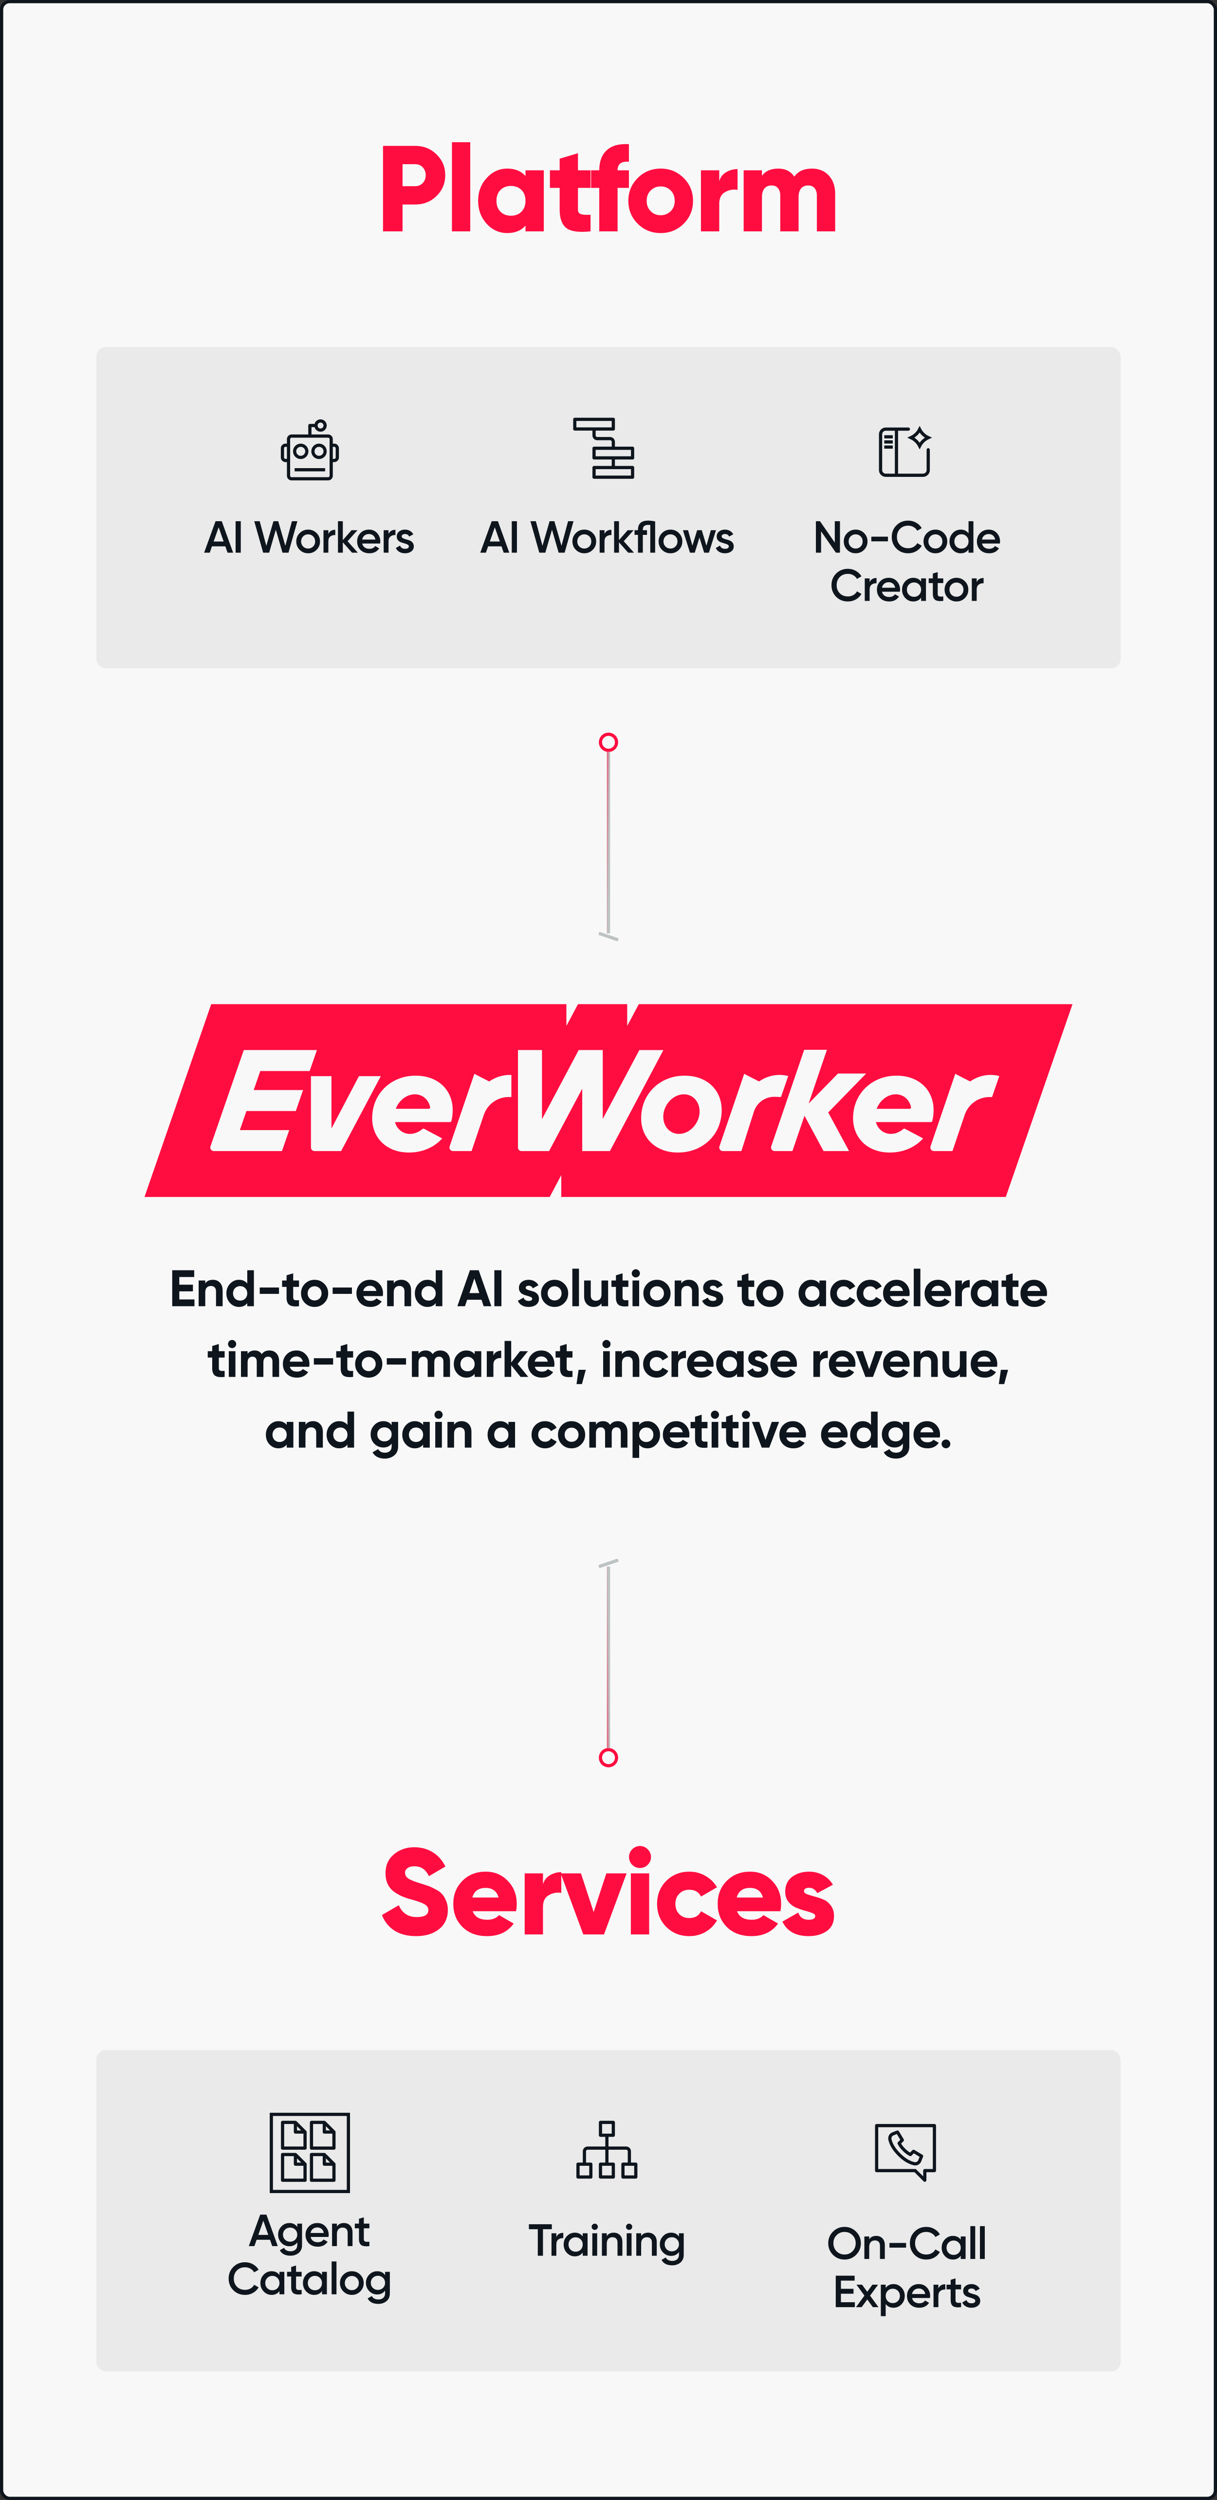 <svg width="379" height="778" viewBox="0 0 379 778" fill="none" xmlns="http://www.w3.org/2000/svg">
<rect x="0" y="0" width="379" height="778" fill="#333333" stroke="none"/>
<rect x="0.5" y="0.5" width="378" height="777" rx="2.5" fill="#F8F8F8"/>
<rect x="0.5" y="0.5" width="378" height="777" rx="2.5" stroke="#0E151D"/>
<path d="M129.35 45.4C131.959 45.4 134.163 46.287 135.962 48.06C137.761 49.833 138.66 51.987 138.66 54.52C138.66 57.053 137.761 59.207 135.962 60.98C134.163 62.753 131.959 63.64 129.35 63.64H125.36V72H119.28V45.4H129.35ZM129.35 57.94C130.287 57.94 131.06 57.611 131.668 56.952C132.276 56.293 132.58 55.483 132.58 54.52C132.58 53.557 132.276 52.747 131.668 52.088C131.06 51.429 130.287 51.1 129.35 51.1H125.36V57.94H129.35ZM140.744 72V44.26H146.444V72H140.744ZM163.649 53H169.349V72H163.649V70.214C162.306 71.759 160.419 72.532 157.987 72.532C155.479 72.532 153.338 71.569 151.565 69.644C149.792 67.693 148.905 65.312 148.905 62.5C148.905 59.688 149.792 57.319 151.565 55.394C153.338 53.443 155.479 52.468 157.987 52.468C160.419 52.468 162.306 53.241 163.649 54.786V53ZM155.859 65.882C156.695 66.718 157.784 67.136 159.127 67.136C160.47 67.136 161.559 66.718 162.395 65.882C163.231 65.046 163.649 63.919 163.649 62.5C163.649 61.081 163.231 59.954 162.395 59.118C161.559 58.282 160.47 57.864 159.127 57.864C157.784 57.864 156.695 58.282 155.859 59.118C155.023 59.954 154.605 61.081 154.605 62.5C154.605 63.919 155.023 65.046 155.859 65.882ZM183.905 58.472H179.991V65.198C179.991 65.958 180.295 66.439 180.903 66.642C181.511 66.845 182.512 66.908 183.905 66.832V72C180.282 72.38 177.774 72.038 176.381 70.974C174.988 69.885 174.291 67.959 174.291 65.198V58.472H171.251V53H174.291V49.39L179.991 47.68V53H183.905V58.472ZM195.857 50.34C193.501 50.137 192.323 51.024 192.323 53H195.857V58.472H192.323V72H186.623V58.472H184.077V53H186.623C186.623 50.264 187.396 48.187 188.941 46.768C190.487 45.324 192.792 44.691 195.857 44.868V50.34ZM212.898 69.644C210.947 71.569 208.566 72.532 205.754 72.532C202.942 72.532 200.56 71.569 198.61 69.644C196.659 67.693 195.684 65.312 195.684 62.5C195.684 59.688 196.659 57.319 198.61 55.394C200.56 53.443 202.942 52.468 205.754 52.468C208.566 52.468 210.947 53.443 212.898 55.394C214.848 57.319 215.824 59.688 215.824 62.5C215.824 65.312 214.848 67.693 212.898 69.644ZM202.638 65.73C203.474 66.566 204.512 66.984 205.754 66.984C206.995 66.984 208.034 66.566 208.87 65.73C209.706 64.894 210.124 63.817 210.124 62.5C210.124 61.183 209.706 60.106 208.87 59.27C208.034 58.434 206.995 58.016 205.754 58.016C204.512 58.016 203.474 58.434 202.638 59.27C201.802 60.106 201.384 61.183 201.384 62.5C201.384 63.817 201.802 64.894 202.638 65.73ZM223.988 56.382C224.342 55.166 225.052 54.241 226.116 53.608C227.205 52.949 228.396 52.62 229.688 52.62V59.08C228.294 58.852 226.99 59.093 225.774 59.802C224.583 60.486 223.988 61.689 223.988 63.412V72H218.288V53H223.988V56.382ZM252.872 52.468C255.051 52.468 256.799 53.19 258.116 54.634C259.434 56.053 260.092 57.953 260.092 60.334V72H254.392V60.828C254.392 59.865 254.152 59.105 253.67 58.548C253.214 57.991 252.543 57.712 251.656 57.712C250.719 57.712 249.984 58.029 249.452 58.662C248.946 59.295 248.692 60.169 248.692 61.284V72H242.992V60.828C242.992 59.865 242.752 59.105 242.27 58.548C241.814 57.991 241.143 57.712 240.256 57.712C239.319 57.712 238.584 58.029 238.052 58.662C237.546 59.295 237.292 60.169 237.292 61.284V72H231.592V53H237.292V54.748C238.331 53.228 240.028 52.468 242.384 52.468C244.588 52.468 246.248 53.304 247.362 54.976C248.528 53.304 250.364 52.468 252.872 52.468Z" fill="#FF0D40"/>
<rect x="30" y="108" width="319" height="100" rx="3" fill="#EAEAEA"/>
<path d="M96.5 135.711V132.423L98.398 132.429M89.855 143.304H88.906C88.382 143.304 87.957 142.879 87.957 142.355V139.508C87.957 138.983 88.382 138.558 88.906 138.558H89.855M103.144 138.558H104.094C104.618 138.558 105.043 138.983 105.043 139.508V142.355C105.043 142.879 104.618 143.304 104.094 143.304H103.144M90.805 135.711H102.195C102.719 135.711 103.144 136.136 103.144 136.66V148.051C103.144 148.575 102.719 149 102.195 149H90.805C90.28 149 89.855 148.575 89.855 148.051V136.66C89.855 136.136 90.28 135.711 90.805 135.711ZM101.246 140.457C101.246 141.505 100.396 142.355 99.348 142.355C98.299 142.355 97.449 141.505 97.449 140.457C97.449 139.408 98.299 138.558 99.348 138.558C100.396 138.558 101.246 139.408 101.246 140.457ZM95.551 140.457C95.551 141.505 94.701 142.355 93.652 142.355C92.604 142.355 91.754 141.505 91.754 140.457C91.754 139.408 92.604 138.558 93.652 138.558C94.701 138.558 95.551 139.408 95.551 140.457Z" stroke="#0E151D" stroke-linecap="round" stroke-linejoin="round"/>
<ellipse cx="99.822" cy="132.424" rx="1.424" ry="1.424" stroke="#0E151D"/>
<path d="M91.754 146.188H101.246" stroke="#0E151D"/>
<path d="M70.864 172L70.178 170.026H66.006L65.32 172H63.57L67.126 162.2H69.058L72.6 172H70.864ZM66.538 168.514H69.646L68.092 164.09L66.538 168.514ZM73.374 162.2H74.984V172H73.374V162.2ZM81.954 172L79.182 162.2H80.876L82.934 169.858L85.16 162.2H86.644L88.856 169.858L90.914 162.2H92.608L89.836 172H87.974L85.902 164.846L83.816 172H81.954ZM95.96 172.182C94.934 172.182 94.061 171.827 93.343 171.118C92.624 170.409 92.264 169.536 92.264 168.5C92.264 167.464 92.624 166.591 93.343 165.882C94.061 165.173 94.934 164.818 95.96 164.818C96.996 164.818 97.869 165.173 98.579 165.882C99.297 166.591 99.656 167.464 99.656 168.5C99.656 169.536 99.297 170.409 98.579 171.118C97.869 171.827 96.996 172.182 95.96 172.182ZM94.406 170.082C94.826 170.502 95.344 170.712 95.96 170.712C96.576 170.712 97.094 170.502 97.514 170.082C97.934 169.662 98.144 169.135 98.144 168.5C98.144 167.865 97.934 167.338 97.514 166.918C97.094 166.498 96.576 166.288 95.96 166.288C95.344 166.288 94.826 166.498 94.406 166.918C93.987 167.338 93.776 167.865 93.776 168.5C93.776 169.135 93.987 169.662 94.406 170.082ZM102.256 166.176C102.638 165.308 103.357 164.874 104.412 164.874V166.512C103.833 166.475 103.329 166.615 102.9 166.932C102.47 167.24 102.256 167.753 102.256 168.472V172H100.744V165H102.256V166.176ZM111.437 172H109.631L106.761 168.766V172H105.249V162.2H106.761V168.094L109.477 165H111.325L108.245 168.43L111.437 172ZM112.803 169.144C112.915 169.676 113.172 170.087 113.573 170.376C113.975 170.656 114.465 170.796 115.043 170.796C115.846 170.796 116.448 170.507 116.849 169.928L118.095 170.656C117.405 171.673 116.383 172.182 115.029 172.182C113.891 172.182 112.971 171.837 112.271 171.146C111.571 170.446 111.221 169.564 111.221 168.5C111.221 167.455 111.567 166.582 112.257 165.882C112.948 165.173 113.835 164.818 114.917 164.818C115.944 164.818 116.784 165.177 117.437 165.896C118.1 166.615 118.431 167.487 118.431 168.514C118.431 168.673 118.413 168.883 118.375 169.144H112.803ZM112.789 167.912H116.905C116.803 167.343 116.565 166.913 116.191 166.624C115.827 166.335 115.398 166.19 114.903 166.19C114.343 166.19 113.877 166.344 113.503 166.652C113.13 166.96 112.892 167.38 112.789 167.912ZM120.994 166.176C121.377 165.308 122.095 164.874 123.15 164.874V166.512C122.571 166.475 122.067 166.615 121.638 166.932C121.209 167.24 120.994 167.753 120.994 168.472V172H119.482V165H120.994V166.176ZM125.099 166.932C125.099 167.165 125.225 167.352 125.477 167.492C125.738 167.623 126.051 167.739 126.415 167.842C126.788 167.935 127.162 168.047 127.535 168.178C127.908 168.309 128.221 168.533 128.473 168.85C128.734 169.158 128.865 169.55 128.865 170.026C128.865 170.698 128.604 171.225 128.081 171.608C127.568 171.991 126.919 172.182 126.135 172.182C125.444 172.182 124.852 172.037 124.357 171.748C123.862 171.459 123.503 171.057 123.279 170.544L124.581 169.788C124.824 170.46 125.342 170.796 126.135 170.796C126.928 170.796 127.325 170.535 127.325 170.012C127.325 169.788 127.194 169.606 126.933 169.466C126.681 169.326 126.368 169.209 125.995 169.116C125.631 169.013 125.262 168.897 124.889 168.766C124.516 168.635 124.198 168.421 123.937 168.122C123.685 167.814 123.559 167.427 123.559 166.96C123.559 166.316 123.802 165.798 124.287 165.406C124.782 165.014 125.393 164.818 126.121 164.818C126.7 164.818 127.213 164.949 127.661 165.21C128.118 165.462 128.468 165.817 128.711 166.274L127.437 166.988C127.194 166.456 126.756 166.19 126.121 166.19C125.832 166.19 125.589 166.255 125.393 166.386C125.197 166.507 125.099 166.689 125.099 166.932Z" fill="#0E151D"/>
<path d="M191 142.5V145.5M191 139.5V137.5C191 136.947 190.553 136.5 190 136.5H186C185.447 136.5 185 136.053 185 135.5V133.5M179 133.5H191V130.5H179V133.5ZM185 142.5H197V139.5H185V142.5ZM185 148.5H197V145.5H185V148.5Z" stroke="#0E151D" stroke-linecap="round" stroke-linejoin="round"/>
<path d="M156.864 172L156.178 170.026H152.006L151.32 172H149.57L153.126 162.2H155.058L158.6 172H156.864ZM152.538 168.514H155.646L154.092 164.09L152.538 168.514ZM159.374 162.2H160.984V172H159.374V162.2ZM167.954 172L165.182 162.2H166.876L168.934 169.858L171.16 162.2H172.644L174.856 169.858L176.914 162.2H178.608L175.836 172H173.974L171.902 164.846L169.816 172H167.954ZM181.961 172.182C180.934 172.182 180.061 171.827 179.343 171.118C178.624 170.409 178.265 169.536 178.265 168.5C178.265 167.464 178.624 166.591 179.343 165.882C180.061 165.173 180.934 164.818 181.961 164.818C182.997 164.818 183.869 165.173 184.579 165.882C185.297 166.591 185.657 167.464 185.657 168.5C185.657 169.536 185.297 170.409 184.579 171.118C183.869 171.827 182.997 172.182 181.961 172.182ZM180.407 170.082C180.827 170.502 181.345 170.712 181.961 170.712C182.577 170.712 183.095 170.502 183.515 170.082C183.935 169.662 184.145 169.135 184.145 168.5C184.145 167.865 183.935 167.338 183.515 166.918C183.095 166.498 182.577 166.288 181.961 166.288C181.345 166.288 180.827 166.498 180.407 166.918C179.987 167.338 179.777 167.865 179.777 168.5C179.777 169.135 179.987 169.662 180.407 170.082ZM188.256 166.176C188.638 165.308 189.357 164.874 190.412 164.874V166.512C189.833 166.475 189.329 166.615 188.9 166.932C188.47 167.24 188.256 167.753 188.256 168.472V172H186.744V165H188.256V166.176ZM197.437 172H195.631L192.761 168.766V172H191.249V162.2H192.761V168.094L195.477 165H197.325L194.245 168.43L197.437 172ZM201.842 162.018C202.505 162.018 203.233 162.102 204.026 162.27V172H202.514V163.362C202.365 163.353 202.141 163.348 201.842 163.348C200.741 163.348 200.19 163.852 200.19 164.86V165H201.492V166.456H200.19V172H198.678V166.456H197.614V165H198.678V164.86C198.678 162.965 199.733 162.018 201.842 162.018ZM208.8 172.182C207.773 172.182 206.9 171.827 206.182 171.118C205.463 170.409 205.104 169.536 205.104 168.5C205.104 167.464 205.463 166.591 206.182 165.882C206.9 165.173 207.773 164.818 208.8 164.818C209.836 164.818 210.708 165.173 211.418 165.882C212.136 166.591 212.496 167.464 212.496 168.5C212.496 169.536 212.136 170.409 211.418 171.118C210.708 171.827 209.836 172.182 208.8 172.182ZM207.246 170.082C207.666 170.502 208.184 170.712 208.8 170.712C209.416 170.712 209.934 170.502 210.354 170.082C210.774 169.662 210.984 169.135 210.984 168.5C210.984 167.865 210.774 167.338 210.354 166.918C209.934 166.498 209.416 166.288 208.8 166.288C208.184 166.288 207.666 166.498 207.246 166.918C206.826 167.338 206.616 167.865 206.616 168.5C206.616 169.135 206.826 169.662 207.246 170.082ZM221.373 165H222.969L220.771 172H219.287L217.831 167.282L216.361 172H214.877L212.679 165H214.275L215.633 169.83L217.103 165H218.545L220.001 169.83L221.373 165ZM224.737 166.932C224.737 167.165 224.863 167.352 225.115 167.492C225.376 167.623 225.689 167.739 226.053 167.842C226.426 167.935 226.8 168.047 227.173 168.178C227.546 168.309 227.859 168.533 228.111 168.85C228.372 169.158 228.503 169.55 228.503 170.026C228.503 170.698 228.242 171.225 227.719 171.608C227.206 171.991 226.557 172.182 225.773 172.182C225.082 172.182 224.49 172.037 223.995 171.748C223.5 171.459 223.141 171.057 222.917 170.544L224.219 169.788C224.462 170.46 224.98 170.796 225.773 170.796C226.566 170.796 226.963 170.535 226.963 170.012C226.963 169.788 226.832 169.606 226.571 169.466C226.319 169.326 226.006 169.209 225.633 169.116C225.269 169.013 224.9 168.897 224.527 168.766C224.154 168.635 223.836 168.421 223.575 168.122C223.323 167.814 223.197 167.427 223.197 166.96C223.197 166.316 223.44 165.798 223.925 165.406C224.42 165.014 225.031 164.818 225.759 164.818C226.338 164.818 226.851 164.949 227.299 165.21C227.756 165.462 228.106 165.817 228.349 166.274L227.075 166.988C226.832 166.456 226.394 166.19 225.759 166.19C225.47 166.19 225.227 166.255 225.031 166.386C224.835 166.507 224.737 166.689 224.737 166.932Z" fill="#0E151D"/>
<path d="M282.894 134.042C283.17 134.042 283.394 133.818 283.394 133.542C283.394 133.266 283.17 133.042 282.894 133.042V133.542V134.042ZM279.676 133.542C279.676 133.266 279.452 133.042 279.176 133.042C278.9 133.042 278.676 133.266 278.676 133.542H279.176H279.676ZM278.676 147.906C278.676 148.182 278.9 148.406 279.176 148.406C279.452 148.406 279.676 148.182 279.676 147.906H279.176H278.676ZM275.878 135.436H275.378V136.436H275.878V135.936V135.436ZM277.527 136.436H278.027V135.436H277.527V135.936V136.436ZM275.878 137.032H275.378V138.032H275.878V137.532V137.032ZM277.527 138.032H278.027V137.032H277.527V137.532V138.032ZM275.878 138.628H275.378V139.628H275.878V139.128V138.628ZM277.527 139.628H278.027V138.628H277.527V139.128V139.628ZM289.571 139.971C289.571 139.695 289.347 139.471 289.071 139.471C288.795 139.471 288.571 139.695 288.571 139.971H289.071H289.571ZM287.422 147.906V147.406H275.878V147.906V148.406H287.422V147.906ZM275.878 147.906V147.406C275.228 147.406 274.728 146.899 274.728 146.31H274.228H273.728C273.728 147.482 274.707 148.406 275.878 148.406V147.906ZM274.228 146.31H274.728V135.138H274.228H273.728V146.31H274.228ZM274.228 135.138H274.728C274.728 134.548 275.228 134.042 275.878 134.042V133.542V133.042C274.707 133.042 273.728 133.966 273.728 135.138H274.228ZM275.878 133.542V134.042H282.894V133.542V133.042H275.878V133.542ZM289.071 146.31H288.571C288.571 146.899 288.072 147.406 287.422 147.406V147.906V148.406C288.593 148.406 289.571 147.482 289.571 146.31H289.071ZM279.176 133.542H278.676V147.906H279.176H279.676V133.542H279.176ZM275.878 135.936V136.436H277.527V135.936V135.436H275.878V135.936ZM275.878 137.532V138.032H277.527V137.532V137.032H275.878V137.532ZM275.878 139.128V139.628H277.527V139.128V138.628H275.878V139.128ZM289.071 139.971H288.571V146.31H289.071H289.571V139.971H289.071Z" fill="#0E151D"/>
<path d="M286.393 138.745C286.678 138.185 287.064 137.673 287.539 137.228C287.991 136.804 288.505 136.459 289.063 136.198C288.505 135.938 287.991 135.593 287.539 135.169C287.064 134.724 286.678 134.211 286.393 133.652C286.109 134.211 285.724 134.724 285.249 135.169C284.797 135.593 284.282 135.938 283.724 136.198C284.282 136.459 284.797 136.804 285.249 137.228C285.724 137.673 286.109 138.186 286.393 138.745Z" stroke="#0E151D"/>
<path d="M259.971 162.2H261.581V172H260.321L255.701 165.35V172H254.091V162.2H255.351L259.971 168.85V162.2ZM266.465 172.182C265.438 172.182 264.565 171.827 263.847 171.118C263.128 170.409 262.769 169.536 262.769 168.5C262.769 167.464 263.128 166.591 263.847 165.882C264.565 165.173 265.438 164.818 266.465 164.818C267.501 164.818 268.373 165.173 269.083 165.882C269.801 166.591 270.161 167.464 270.161 168.5C270.161 169.536 269.801 170.409 269.083 171.118C268.373 171.827 267.501 172.182 266.465 172.182ZM264.911 170.082C265.331 170.502 265.849 170.712 266.465 170.712C267.081 170.712 267.599 170.502 268.019 170.082C268.439 169.662 268.649 169.135 268.649 168.5C268.649 167.865 268.439 167.338 268.019 166.918C267.599 166.498 267.081 166.288 266.465 166.288C265.849 166.288 265.331 166.498 264.911 166.918C264.491 167.338 264.281 167.865 264.281 168.5C264.281 169.135 264.491 169.662 264.911 170.082ZM271.346 168.472V167.016H276.526V168.472H271.346ZM282.837 172.182C281.362 172.182 280.139 171.697 279.169 170.726C278.198 169.746 277.713 168.537 277.713 167.1C277.713 165.663 278.198 164.459 279.169 163.488C280.139 162.508 281.362 162.018 282.837 162.018C283.723 162.018 284.54 162.228 285.287 162.648C286.043 163.068 286.631 163.637 287.051 164.356L285.651 165.168C285.389 164.683 285.007 164.3 284.503 164.02C284.008 163.731 283.453 163.586 282.837 163.586C281.791 163.586 280.942 163.917 280.289 164.58C279.645 165.243 279.323 166.083 279.323 167.1C279.323 168.117 279.645 168.957 280.289 169.62C280.942 170.283 281.791 170.614 282.837 170.614C283.453 170.614 284.013 170.474 284.517 170.194C285.021 169.905 285.399 169.517 285.651 169.032L287.051 169.83C286.64 170.549 286.057 171.123 285.301 171.552C284.554 171.972 283.733 172.182 282.837 172.182ZM291.301 172.182C290.274 172.182 289.401 171.827 288.683 171.118C287.964 170.409 287.605 169.536 287.605 168.5C287.605 167.464 287.964 166.591 288.683 165.882C289.401 165.173 290.274 164.818 291.301 164.818C292.337 164.818 293.209 165.173 293.919 165.882C294.637 166.591 294.997 167.464 294.997 168.5C294.997 169.536 294.637 170.409 293.919 171.118C293.209 171.827 292.337 172.182 291.301 172.182ZM289.747 170.082C290.167 170.502 290.685 170.712 291.301 170.712C291.917 170.712 292.435 170.502 292.855 170.082C293.275 169.662 293.485 169.135 293.485 168.5C293.485 167.865 293.275 167.338 292.855 166.918C292.435 166.498 291.917 166.288 291.301 166.288C290.685 166.288 290.167 166.498 289.747 166.918C289.327 167.338 289.117 167.865 289.117 168.5C289.117 169.135 289.327 169.662 289.747 170.082ZM301.628 162.2H303.14V172H301.628V170.992C301.058 171.785 300.242 172.182 299.178 172.182C298.216 172.182 297.395 171.827 296.714 171.118C296.032 170.399 295.692 169.527 295.692 168.5C295.692 167.464 296.032 166.591 296.714 165.882C297.395 165.173 298.216 164.818 299.178 164.818C300.242 164.818 301.058 165.21 301.628 165.994V162.2ZM297.834 170.11C298.254 170.53 298.781 170.74 299.416 170.74C300.05 170.74 300.578 170.53 300.998 170.11C301.418 169.681 301.628 169.144 301.628 168.5C301.628 167.856 301.418 167.324 300.998 166.904C300.578 166.475 300.05 166.26 299.416 166.26C298.781 166.26 298.254 166.475 297.834 166.904C297.414 167.324 297.204 167.856 297.204 168.5C297.204 169.144 297.414 169.681 297.834 170.11ZM305.812 169.144C305.924 169.676 306.181 170.087 306.582 170.376C306.983 170.656 307.473 170.796 308.052 170.796C308.855 170.796 309.457 170.507 309.858 169.928L311.104 170.656C310.413 171.673 309.391 172.182 308.038 172.182C306.899 172.182 305.98 171.837 305.28 171.146C304.58 170.446 304.23 169.564 304.23 168.5C304.23 167.455 304.575 166.582 305.266 165.882C305.957 165.173 306.843 164.818 307.926 164.818C308.953 164.818 309.793 165.177 310.446 165.896C311.109 166.615 311.44 167.487 311.44 168.514C311.44 168.673 311.421 168.883 311.384 169.144H305.812ZM305.798 167.912H309.914C309.811 167.343 309.573 166.913 309.2 166.624C308.836 166.335 308.407 166.19 307.912 166.19C307.352 166.19 306.885 166.344 306.512 166.652C306.139 166.96 305.901 167.38 305.798 167.912ZM264.064 187.182C262.59 187.182 261.367 186.697 260.396 185.726C259.426 184.746 258.94 183.537 258.94 182.1C258.94 180.663 259.426 179.459 260.396 178.488C261.367 177.508 262.59 177.018 264.064 177.018C264.951 177.018 265.768 177.228 266.514 177.648C267.27 178.068 267.858 178.637 268.278 179.356L266.878 180.168C266.617 179.683 266.234 179.3 265.73 179.02C265.236 178.731 264.68 178.586 264.064 178.586C263.019 178.586 262.17 178.917 261.516 179.58C260.872 180.243 260.55 181.083 260.55 182.1C260.55 183.117 260.872 183.957 261.516 184.62C262.17 185.283 263.019 185.614 264.064 185.614C264.68 185.614 265.24 185.474 265.744 185.194C266.248 184.905 266.626 184.517 266.878 184.032L268.278 184.83C267.868 185.549 267.284 186.123 266.528 186.552C265.782 186.972 264.96 187.182 264.064 187.182ZM270.818 181.176C271.201 180.308 271.92 179.874 272.974 179.874V181.512C272.396 181.475 271.892 181.615 271.462 181.932C271.033 182.24 270.818 182.753 270.818 183.472V187H269.306V180H270.818V181.176ZM274.673 184.144C274.785 184.676 275.042 185.087 275.443 185.376C275.845 185.656 276.335 185.796 276.913 185.796C277.716 185.796 278.318 185.507 278.719 184.928L279.965 185.656C279.275 186.673 278.253 187.182 276.899 187.182C275.761 187.182 274.841 186.837 274.141 186.146C273.441 185.446 273.091 184.564 273.091 183.5C273.091 182.455 273.437 181.582 274.127 180.882C274.818 180.173 275.705 179.818 276.787 179.818C277.814 179.818 278.654 180.177 279.307 180.896C279.97 181.615 280.301 182.487 280.301 183.514C280.301 183.673 280.283 183.883 280.245 184.144H274.673ZM274.659 182.912H278.775C278.673 182.343 278.435 181.913 278.061 181.624C277.697 181.335 277.268 181.19 276.773 181.19C276.213 181.19 275.747 181.344 275.373 181.652C275 181.96 274.762 182.38 274.659 182.912ZM286.855 180H288.367V187H286.855V185.992C286.285 186.785 285.469 187.182 284.405 187.182C283.443 187.182 282.622 186.827 281.941 186.118C281.259 185.399 280.919 184.527 280.919 183.5C280.919 182.464 281.259 181.591 281.941 180.882C282.622 180.173 283.443 179.818 284.405 179.818C285.469 179.818 286.285 180.21 286.855 180.994V180ZM283.061 185.11C283.481 185.53 284.008 185.74 284.643 185.74C285.277 185.74 285.805 185.53 286.225 185.11C286.645 184.681 286.855 184.144 286.855 183.5C286.855 182.856 286.645 182.324 286.225 181.904C285.805 181.475 285.277 181.26 284.643 181.26C284.008 181.26 283.481 181.475 283.061 181.904C282.641 182.324 282.431 182.856 282.431 183.5C282.431 184.144 282.641 184.681 283.061 185.11ZM293.755 181.456H292.019V184.816C292.019 185.105 292.084 185.315 292.215 185.446C292.346 185.567 292.537 185.637 292.789 185.656C293.05 185.665 293.372 185.661 293.755 185.642V187C292.598 187.14 291.767 187.042 291.263 186.706C290.759 186.361 290.507 185.731 290.507 184.816V181.456H289.219V180H290.507V178.488L292.019 178.04V180H293.755V181.456ZM297.863 187.182C296.837 187.182 295.964 186.827 295.245 186.118C294.527 185.409 294.167 184.536 294.167 183.5C294.167 182.464 294.527 181.591 295.245 180.882C295.964 180.173 296.837 179.818 297.863 179.818C298.899 179.818 299.772 180.173 300.481 180.882C301.2 181.591 301.559 182.464 301.559 183.5C301.559 184.536 301.2 185.409 300.481 186.118C299.772 186.827 298.899 187.182 297.863 187.182ZM296.309 185.082C296.729 185.502 297.247 185.712 297.863 185.712C298.479 185.712 298.997 185.502 299.417 185.082C299.837 184.662 300.047 184.135 300.047 183.5C300.047 182.865 299.837 182.338 299.417 181.918C298.997 181.498 298.479 181.288 297.863 181.288C297.247 181.288 296.729 181.498 296.309 181.918C295.889 182.338 295.679 182.865 295.679 183.5C295.679 184.135 295.889 184.662 296.309 185.082ZM304.158 181.176C304.541 180.308 305.26 179.874 306.314 179.874V181.512C305.736 181.475 305.232 181.615 304.802 181.932C304.373 182.24 304.158 182.753 304.158 183.472V187H302.646V180H304.158V181.176Z" fill="#0E151D"/>
<circle cx="189.5" cy="231" r="2.5" transform="rotate(90 189.5 231)" stroke="#FF0D40"/>
<path d="M189.5 234L189.5 290.453" stroke="url(#paint0_linear_8912_555)"/>
<path d="M192.508 292.5L186.492 290.453" stroke="#BDC2C2"/>
<g clip-path="url(#clip0_8912_555)">
<path d="M198.934 312.5L195.324 319.287V312.5H179.998L176.389 319.287V312.5H65.777L45 372.5H171.184L174.793 365.71V372.5H313.223L334 312.5H198.934Z" fill="#FF0D40"/>
<path d="M243.214 341.392L245.474 334.867C240.263 333.491 236.395 336.564 236.395 336.564L231.756 334.182L224.053 356.753C223.807 357.472 224.34 358.219 225.098 358.219H230.888L234.778 345.958C235.68 343.12 238.357 341.229 241.329 341.331L243.21 341.396L243.214 341.392Z" fill="#F8F8F8"/>
<path d="M269.744 334.084H260.96L251.831 343.426L257.523 326.698H250.439L240.18 356.75C239.933 357.469 240.466 358.216 241.224 358.216H246.774L250.535 347.217L256.469 358.216H264.425L257.923 346.193L269.741 334.084H269.744Z" fill="#F8F8F8"/>
<path d="M96.434 333.312L98.695 326.784H75.922L65.546 356.747C65.297 357.466 65.829 358.216 66.59 358.216H87.811L90.071 351.688H74.693L76.745 345.761H92.123L94.383 339.233H79.005L81.056 333.306H96.434V333.312Z" fill="#F8F8F8"/>
<path d="M223.647 340.547C222.745 338.727 221.383 337.305 219.566 336.283C217.746 335.262 215.63 334.753 213.212 334.753C210.794 334.753 208.642 335.262 206.664 336.283C204.684 337.305 203.085 338.727 201.863 340.547C200.64 342.37 199.925 344.431 199.722 346.736C199.519 349.041 199.867 351.095 200.769 352.903C201.672 354.711 203.024 356.124 204.829 357.145C206.634 358.166 208.728 358.675 211.115 358.675C213.502 358.675 215.735 358.166 217.73 357.145C219.723 356.124 221.331 354.711 222.554 352.903C223.776 351.095 224.488 349.041 224.694 346.736C224.897 344.431 224.549 342.37 223.647 340.547ZM213.151 352.595C210.071 353.607 207.151 351.796 206.634 348.547C206.113 345.298 208.192 341.846 211.272 340.831C214.352 339.819 217.272 341.63 217.789 344.879C218.306 348.127 216.231 351.58 213.151 352.595Z" fill="#F8F8F8"/>
<path d="M199.106 326.784L187.707 348.223V326.784H180.223L168.785 348.303V326.784H161.307V357.111C161.307 357.722 161.802 358.219 162.412 358.219H170.996L181.317 338.81V358.219H189.934L206.59 326.787H199.106V326.784Z" fill="#F8F8F8"/>
<path d="M111.785 334.901L103.226 351.194V334.901H96.835V357.108C96.835 357.719 97.331 358.216 97.941 358.216H106.235L118.588 334.901H111.785Z" fill="#F8F8F8"/>
<path d="M131.576 351.333C130.932 351.891 130.193 352.326 129.383 352.595C126.513 353.539 123.784 352.03 123.005 349.192H140.151C140.351 349.192 140.533 349.056 140.579 348.858C140.748 348.177 140.865 347.467 140.93 346.736C141.133 344.434 140.785 342.37 139.883 340.547C138.98 338.727 137.619 337.305 135.802 336.283C133.982 335.262 131.866 334.753 129.448 334.753C127.03 334.753 124.877 335.262 122.9 336.283C120.92 337.305 119.321 338.727 118.098 340.547C116.876 342.37 116.161 344.431 115.958 346.736C115.755 349.041 116.103 351.095 117.005 352.903C117.908 354.711 119.26 356.124 121.064 357.145C122.869 358.166 124.964 358.675 127.351 358.675C129.737 358.675 131.97 358.166 133.966 357.145C135.42 356.402 136.667 355.448 137.711 354.285L132.066 351.283C131.906 351.2 131.712 351.216 131.576 351.336V351.333ZM127.501 340.831C130.474 339.853 133.292 341.503 133.957 344.536C134.015 344.808 133.803 345.064 133.526 345.064C131.367 345.064 123.245 345.064 123.245 345.064C123.978 343.117 125.536 341.476 127.501 340.828V340.831Z" fill="#F8F8F8"/>
<path d="M302.126 336.564L297.488 334.182L289.785 356.753C289.538 357.472 290.071 358.219 290.829 358.219H296.619L300.441 346.936C301.556 343.642 304.636 341.417 308.11 341.399H308.945L311.206 334.867C305.994 333.491 302.129 336.564 302.129 336.564H302.126Z" fill="#F8F8F8"/>
<path d="M281.337 351.333C280.693 351.891 279.954 352.326 279.144 352.595C276.273 353.539 273.544 352.03 272.765 349.192H289.911C290.111 349.192 290.293 349.056 290.339 348.858C290.509 348.177 290.626 347.467 290.69 346.736C290.894 344.434 290.546 342.37 289.643 340.547C288.741 338.727 287.379 337.305 285.562 336.283C283.742 335.262 281.626 334.753 279.208 334.753C276.791 334.753 274.638 335.262 272.661 336.283C270.68 337.305 269.082 338.727 267.859 340.547C266.636 342.37 265.922 344.431 265.718 346.736C265.515 349.041 265.863 351.095 266.766 352.903C267.668 354.711 269.02 356.124 270.825 357.145C272.63 358.166 274.724 358.675 277.111 358.675C279.498 358.675 281.731 358.166 283.727 357.145C285.18 356.402 286.428 355.448 287.472 354.285L281.826 351.283C281.669 351.2 281.472 351.216 281.337 351.336V351.333ZM277.262 340.831C280.234 339.853 283.052 341.503 283.714 344.536C283.773 344.808 283.56 345.067 283.283 345.067C281.121 345.067 273.005 345.067 273.005 345.067C273.738 343.12 275.297 341.479 277.262 340.831Z" fill="#F8F8F8"/>
<path d="M152.362 336.564L147.724 334.182L140.021 356.753C139.775 357.472 140.308 358.219 141.065 358.219H146.856L150.678 346.936C151.793 343.642 154.873 341.417 158.347 341.399H159.255V334.531C155.184 334.327 152.362 336.567 152.362 336.567V336.564Z" fill="#F8F8F8"/>
</g>
<path d="M55.841 404.388H60.561V406.5H53.633V395.3H60.481V397.412H55.841V399.796H60.081V401.876H55.841V404.388ZM66.309 398.276C67.184 398.276 67.904 398.569 68.469 399.156C69.045 399.743 69.333 400.553 69.333 401.588V406.5H67.269V401.844C67.269 401.311 67.125 400.905 66.837 400.628C66.549 400.34 66.165 400.196 65.685 400.196C65.152 400.196 64.725 400.361 64.405 400.692C64.085 401.023 63.925 401.519 63.925 402.18V406.5H61.861V398.5H63.925V399.396C64.427 398.649 65.221 398.276 66.309 398.276ZM77 395.3H79.064V406.5H77V405.556C76.392 406.335 75.528 406.724 74.408 406.724C73.33 406.724 72.408 406.319 71.64 405.508C70.882 404.687 70.504 403.684 70.504 402.5C70.504 401.316 70.882 400.319 71.64 399.508C72.408 398.687 73.33 398.276 74.408 398.276C75.528 398.276 76.392 398.665 77 399.444V395.3ZM73.192 404.132C73.618 404.548 74.152 404.756 74.792 404.756C75.432 404.756 75.96 404.548 76.376 404.132C76.792 403.705 77 403.161 77 402.5C77 401.839 76.792 401.3 76.376 400.884C75.96 400.457 75.432 400.244 74.792 400.244C74.152 400.244 73.618 400.457 73.192 400.884C72.776 401.3 72.568 401.839 72.568 402.5C72.568 403.161 72.776 403.705 73.192 404.132ZM80.887 402.66V400.676H86.887V402.66H80.887ZM93.113 400.484H91.305V403.812C91.305 404.089 91.375 404.292 91.513 404.42C91.652 404.548 91.855 404.623 92.121 404.644C92.388 404.655 92.719 404.649 93.113 404.628V406.5C91.695 406.66 90.692 406.527 90.105 406.1C89.529 405.673 89.241 404.911 89.241 403.812V400.484H87.849V398.5H89.241V396.884L91.305 396.26V398.5H93.113V400.484ZM100.975 405.508C100.153 406.319 99.151 406.724 97.967 406.724C96.783 406.724 95.78 406.319 94.959 405.508C94.148 404.687 93.743 403.684 93.743 402.5C93.743 401.316 94.148 400.319 94.959 399.508C95.78 398.687 96.783 398.276 97.967 398.276C99.151 398.276 100.153 398.687 100.975 399.508C101.796 400.319 102.207 401.316 102.207 402.5C102.207 403.684 101.796 404.687 100.975 405.508ZM96.415 404.084C96.831 404.5 97.348 404.708 97.967 404.708C98.585 404.708 99.103 404.5 99.519 404.084C99.935 403.668 100.143 403.14 100.143 402.5C100.143 401.86 99.935 401.332 99.519 400.916C99.103 400.5 98.585 400.292 97.967 400.292C97.348 400.292 96.831 400.5 96.415 400.916C96.009 401.332 95.807 401.86 95.807 402.5C95.807 403.14 96.009 403.668 96.415 404.084ZM103.595 402.66V400.676H109.595V402.66H103.595ZM113.161 403.348C113.438 404.351 114.19 404.852 115.417 404.852C116.206 404.852 116.803 404.585 117.209 404.052L118.873 405.012C118.083 406.153 116.921 406.724 115.385 406.724C114.062 406.724 113.001 406.324 112.201 405.524C111.401 404.724 111.001 403.716 111.001 402.5C111.001 401.295 111.395 400.292 112.185 399.492C112.974 398.681 113.987 398.276 115.225 398.276C116.398 398.276 117.363 398.681 118.121 399.492C118.889 400.303 119.273 401.305 119.273 402.5C119.273 402.767 119.246 403.049 119.193 403.348H113.161ZM113.129 401.748H117.209C117.091 401.204 116.846 400.799 116.473 400.532C116.11 400.265 115.694 400.132 115.225 400.132C114.67 400.132 114.211 400.276 113.849 400.564C113.486 400.841 113.246 401.236 113.129 401.748ZM125.002 398.276C125.876 398.276 126.596 398.569 127.162 399.156C127.738 399.743 128.026 400.553 128.026 401.588V406.5H125.962V401.844C125.962 401.311 125.818 400.905 125.53 400.628C125.242 400.34 124.858 400.196 124.378 400.196C123.844 400.196 123.418 400.361 123.098 400.692C122.778 401.023 122.618 401.519 122.618 402.18V406.5H120.554V398.5H122.618V399.396C123.119 398.649 123.914 398.276 125.002 398.276ZM135.692 395.3H137.756V406.5H135.692V405.556C135.084 406.335 134.22 406.724 133.1 406.724C132.023 406.724 131.1 406.319 130.332 405.508C129.575 404.687 129.196 403.684 129.196 402.5C129.196 401.316 129.575 400.319 130.332 399.508C131.1 398.687 132.023 398.276 133.1 398.276C134.22 398.276 135.084 398.665 135.692 399.444V395.3ZM131.884 404.132C132.311 404.548 132.844 404.756 133.484 404.756C134.124 404.756 134.652 404.548 135.068 404.132C135.484 403.705 135.692 403.161 135.692 402.5C135.692 401.839 135.484 401.3 135.068 400.884C134.652 400.457 134.124 400.244 133.484 400.244C132.844 400.244 132.311 400.457 131.884 400.884C131.468 401.3 131.26 401.839 131.26 402.5C131.26 403.161 131.468 403.705 131.884 404.132ZM150.62 406.5L149.948 404.484H145.484L144.812 406.5H142.428L146.348 395.3H149.084L153.02 406.5H150.62ZM146.188 402.42H149.26L147.724 397.844L146.188 402.42ZM153.947 395.3H156.155V406.5H153.947V395.3ZM163.716 400.772C163.716 400.985 163.855 401.161 164.132 401.3C164.42 401.428 164.767 401.545 165.172 401.652C165.578 401.748 165.983 401.876 166.388 402.036C166.794 402.185 167.135 402.441 167.412 402.804C167.7 403.167 167.844 403.62 167.844 404.164C167.844 404.985 167.535 405.62 166.916 406.068C166.308 406.505 165.546 406.724 164.628 406.724C162.986 406.724 161.866 406.089 161.268 404.82L163.06 403.812C163.295 404.505 163.818 404.852 164.628 404.852C165.364 404.852 165.732 404.623 165.732 404.164C165.732 403.951 165.588 403.78 165.3 403.652C165.023 403.513 164.682 403.391 164.276 403.284C163.871 403.177 163.466 403.044 163.06 402.884C162.655 402.724 162.308 402.473 162.02 402.132C161.743 401.78 161.604 401.343 161.604 400.82C161.604 400.031 161.892 399.412 162.468 398.964C163.055 398.505 163.78 398.276 164.644 398.276C165.295 398.276 165.887 398.425 166.42 398.724C166.954 399.012 167.375 399.428 167.684 399.972L165.924 400.932C165.668 400.388 165.242 400.116 164.644 400.116C164.378 400.116 164.154 400.175 163.972 400.292C163.802 400.409 163.716 400.569 163.716 400.772ZM175.718 405.508C174.897 406.319 173.894 406.724 172.71 406.724C171.526 406.724 170.524 406.319 169.702 405.508C168.892 404.687 168.486 403.684 168.486 402.5C168.486 401.316 168.892 400.319 169.702 399.508C170.524 398.687 171.526 398.276 172.71 398.276C173.894 398.276 174.897 398.687 175.718 399.508C176.54 400.319 176.95 401.316 176.95 402.5C176.95 403.684 176.54 404.687 175.718 405.508ZM171.158 404.084C171.574 404.5 172.092 404.708 172.71 404.708C173.329 404.708 173.846 404.5 174.262 404.084C174.678 403.668 174.886 403.14 174.886 402.5C174.886 401.86 174.678 401.332 174.262 400.916C173.846 400.5 173.329 400.292 172.71 400.292C172.092 400.292 171.574 400.5 171.158 400.916C170.753 401.332 170.55 401.86 170.55 402.5C170.55 403.14 170.753 403.668 171.158 404.084ZM178.242 406.5V394.82H180.306V406.5H178.242ZM187.316 398.5H189.38V406.5H187.316V405.604C186.814 406.351 186.02 406.724 184.932 406.724C184.057 406.724 183.332 406.431 182.756 405.844C182.19 405.257 181.908 404.447 181.908 403.412V398.5H183.972V403.156C183.972 403.689 184.116 404.1 184.404 404.388C184.692 404.665 185.076 404.804 185.556 404.804C186.089 404.804 186.516 404.639 186.836 404.308C187.156 403.977 187.316 403.481 187.316 402.82V398.5ZM195.686 400.484H193.878V403.812C193.878 404.089 193.947 404.292 194.086 404.42C194.225 404.548 194.427 404.623 194.694 404.644C194.961 404.655 195.291 404.649 195.686 404.628V406.5C194.267 406.66 193.265 406.527 192.678 406.1C192.102 405.673 191.814 404.911 191.814 403.812V400.484H190.422V398.5H191.814V396.884L193.878 396.26V398.5H195.686V400.484ZM198.005 397.54C197.664 397.54 197.365 397.417 197.109 397.172C196.864 396.916 196.741 396.617 196.741 396.276C196.741 395.935 196.864 395.636 197.109 395.38C197.365 395.124 197.664 394.996 198.005 394.996C198.357 394.996 198.656 395.124 198.901 395.38C199.157 395.636 199.285 395.935 199.285 396.276C199.285 396.617 199.157 396.916 198.901 397.172C198.656 397.417 198.357 397.54 198.005 397.54ZM196.981 406.5V398.5H199.045V406.5H196.981ZM207.59 405.508C206.769 406.319 205.766 406.724 204.582 406.724C203.398 406.724 202.396 406.319 201.574 405.508C200.764 404.687 200.358 403.684 200.358 402.5C200.358 401.316 200.764 400.319 201.574 399.508C202.396 398.687 203.398 398.276 204.582 398.276C205.766 398.276 206.769 398.687 207.59 399.508C208.412 400.319 208.822 401.316 208.822 402.5C208.822 403.684 208.412 404.687 207.59 405.508ZM203.03 404.084C203.446 404.5 203.964 404.708 204.582 404.708C205.201 404.708 205.718 404.5 206.134 404.084C206.55 403.668 206.758 403.14 206.758 402.5C206.758 401.86 206.55 401.332 206.134 400.916C205.718 400.5 205.201 400.292 204.582 400.292C203.964 400.292 203.446 400.5 203.03 400.916C202.625 401.332 202.422 401.86 202.422 402.5C202.422 403.14 202.625 403.668 203.03 404.084ZM214.562 398.276C215.437 398.276 216.157 398.569 216.722 399.156C217.298 399.743 217.586 400.553 217.586 401.588V406.5H215.522V401.844C215.522 401.311 215.378 400.905 215.09 400.628C214.802 400.34 214.418 400.196 213.938 400.196C213.405 400.196 212.978 400.361 212.658 400.692C212.338 401.023 212.178 401.519 212.178 402.18V406.5H210.114V398.5H212.178V399.396C212.68 398.649 213.474 398.276 214.562 398.276ZM221.093 400.772C221.093 400.985 221.231 401.161 221.509 401.3C221.797 401.428 222.143 401.545 222.549 401.652C222.954 401.748 223.359 401.876 223.765 402.036C224.17 402.185 224.511 402.441 224.789 402.804C225.077 403.167 225.221 403.62 225.221 404.164C225.221 404.985 224.911 405.62 224.293 406.068C223.685 406.505 222.922 406.724 222.005 406.724C220.362 406.724 219.242 406.089 218.645 404.82L220.437 403.812C220.671 404.505 221.194 404.852 222.005 404.852C222.741 404.852 223.109 404.623 223.109 404.164C223.109 403.951 222.965 403.78 222.677 403.652C222.399 403.513 222.058 403.391 221.653 403.284C221.247 403.177 220.842 403.044 220.437 402.884C220.031 402.724 219.685 402.473 219.397 402.132C219.119 401.78 218.981 401.343 218.981 400.82C218.981 400.031 219.269 399.412 219.845 398.964C220.431 398.505 221.157 398.276 222.021 398.276C222.671 398.276 223.263 398.425 223.797 398.724C224.33 399.012 224.751 399.428 225.061 399.972L223.301 400.932C223.045 400.388 222.618 400.116 222.021 400.116C221.754 400.116 221.53 400.175 221.349 400.292C221.178 400.409 221.093 400.569 221.093 400.772ZM234.882 400.484H233.074V403.812C233.074 404.089 233.144 404.292 233.282 404.42C233.421 404.548 233.624 404.623 233.89 404.644C234.157 404.655 234.488 404.649 234.882 404.628V406.5C233.464 406.66 232.461 406.527 231.874 406.1C231.298 405.673 231.01 404.911 231.01 403.812V400.484H229.618V398.5H231.01V396.884L233.074 396.26V398.5H234.882V400.484ZM242.743 405.508C241.922 406.319 240.919 406.724 239.735 406.724C238.551 406.724 237.549 406.319 236.727 405.508C235.917 404.687 235.511 403.684 235.511 402.5C235.511 401.316 235.917 400.319 236.727 399.508C237.549 398.687 238.551 398.276 239.735 398.276C240.919 398.276 241.922 398.687 242.743 399.508C243.565 400.319 243.975 401.316 243.975 402.5C243.975 403.684 243.565 404.687 242.743 405.508ZM238.183 404.084C238.599 404.5 239.117 404.708 239.735 404.708C240.354 404.708 240.871 404.5 241.287 404.084C241.703 403.668 241.911 403.14 241.911 402.5C241.911 401.86 241.703 401.332 241.287 400.916C240.871 400.5 240.354 400.292 239.735 400.292C239.117 400.292 238.599 400.5 238.183 400.916C237.778 401.332 237.575 401.86 237.575 402.5C237.575 403.14 237.778 403.668 238.183 404.084ZM255.187 398.5H257.251V406.5H255.187V405.556C254.569 406.335 253.699 406.724 252.579 406.724C251.513 406.724 250.595 406.319 249.827 405.508C249.07 404.687 248.691 403.684 248.691 402.5C248.691 401.316 249.07 400.319 249.827 399.508C250.595 398.687 251.513 398.276 252.579 398.276C253.699 398.276 254.569 398.665 255.187 399.444V398.5ZM251.379 404.132C251.795 404.548 252.323 404.756 252.963 404.756C253.603 404.756 254.131 404.548 254.547 404.132C254.974 403.705 255.187 403.161 255.187 402.5C255.187 401.839 254.974 401.3 254.547 400.884C254.131 400.457 253.603 400.244 252.963 400.244C252.323 400.244 251.795 400.457 251.379 400.884C250.963 401.3 250.755 401.839 250.755 402.5C250.755 403.161 250.963 403.705 251.379 404.132ZM262.771 406.724C261.566 406.724 260.558 406.319 259.747 405.508C258.947 404.697 258.547 403.695 258.547 402.5C258.547 401.305 258.947 400.303 259.747 399.492C260.558 398.681 261.566 398.276 262.771 398.276C263.55 398.276 264.259 398.463 264.899 398.836C265.539 399.209 266.024 399.711 266.355 400.34L264.579 401.38C264.419 401.049 264.174 400.788 263.843 400.596C263.523 400.404 263.16 400.308 262.755 400.308C262.136 400.308 261.624 400.516 261.219 400.932C260.814 401.337 260.611 401.86 260.611 402.5C260.611 403.129 260.814 403.652 261.219 404.068C261.624 404.473 262.136 404.676 262.755 404.676C263.171 404.676 263.539 404.585 263.859 404.404C264.19 404.212 264.435 403.951 264.595 403.62L266.387 404.644C266.035 405.273 265.539 405.78 264.899 406.164C264.259 406.537 263.55 406.724 262.771 406.724ZM271.002 406.724C269.796 406.724 268.788 406.319 267.978 405.508C267.178 404.697 266.778 403.695 266.778 402.5C266.778 401.305 267.178 400.303 267.978 399.492C268.788 398.681 269.796 398.276 271.002 398.276C271.78 398.276 272.49 398.463 273.13 398.836C273.77 399.209 274.255 399.711 274.586 400.34L272.81 401.38C272.65 401.049 272.404 400.788 272.074 400.596C271.754 400.404 271.391 400.308 270.986 400.308C270.367 400.308 269.855 400.516 269.45 400.932C269.044 401.337 268.842 401.86 268.842 402.5C268.842 403.129 269.044 403.652 269.45 404.068C269.855 404.473 270.367 404.676 270.986 404.676C271.402 404.676 271.77 404.585 272.09 404.404C272.42 404.212 272.666 403.951 272.826 403.62L274.618 404.644C274.266 405.273 273.77 405.78 273.13 406.164C272.49 406.537 271.78 406.724 271.002 406.724ZM277.168 403.348C277.446 404.351 278.198 404.852 279.424 404.852C280.214 404.852 280.811 404.585 281.216 404.052L282.88 405.012C282.091 406.153 280.928 406.724 279.392 406.724C278.07 406.724 277.008 406.324 276.208 405.524C275.408 404.724 275.008 403.716 275.008 402.5C275.008 401.295 275.403 400.292 276.192 399.492C276.982 398.681 277.995 398.276 279.232 398.276C280.406 398.276 281.371 398.681 282.128 399.492C282.896 400.303 283.28 401.305 283.28 402.5C283.28 402.767 283.254 403.049 283.2 403.348H277.168ZM277.136 401.748H281.216C281.099 401.204 280.854 400.799 280.48 400.532C280.118 400.265 279.702 400.132 279.232 400.132C278.678 400.132 278.219 400.276 277.856 400.564C277.494 400.841 277.254 401.236 277.136 401.748ZM284.561 406.5V394.82H286.625V406.5H284.561ZM290.098 403.348C290.376 404.351 291.128 404.852 292.354 404.852C293.144 404.852 293.741 404.585 294.146 404.052L295.81 405.012C295.021 406.153 293.858 406.724 292.322 406.724C291 406.724 289.938 406.324 289.138 405.524C288.338 404.724 287.938 403.716 287.938 402.5C287.938 401.295 288.333 400.292 289.122 399.492C289.912 398.681 290.925 398.276 292.162 398.276C293.336 398.276 294.301 398.681 295.058 399.492C295.826 400.303 296.21 401.305 296.21 402.5C296.21 402.767 296.184 403.049 296.13 403.348H290.098ZM290.066 401.748H294.146C294.029 401.204 293.784 400.799 293.41 400.532C293.048 400.265 292.632 400.132 292.162 400.132C291.608 400.132 291.149 400.276 290.786 400.564C290.424 400.841 290.184 401.236 290.066 401.748ZM299.555 399.876C299.747 399.364 300.062 398.98 300.499 398.724C300.947 398.468 301.443 398.34 301.987 398.34V400.644C301.358 400.569 300.793 400.697 300.291 401.028C299.801 401.359 299.555 401.908 299.555 402.676V406.5H297.491V398.5H299.555V399.876ZM308.817 398.5H310.881V406.5H308.817V405.556C308.199 406.335 307.329 406.724 306.209 406.724C305.143 406.724 304.225 406.319 303.457 405.508C302.7 404.687 302.321 403.684 302.321 402.5C302.321 401.316 302.7 400.319 303.457 399.508C304.225 398.687 305.143 398.276 306.209 398.276C307.329 398.276 308.199 398.665 308.817 399.444V398.5ZM305.009 404.132C305.425 404.548 305.953 404.756 306.593 404.756C307.233 404.756 307.761 404.548 308.177 404.132C308.604 403.705 308.817 403.161 308.817 402.5C308.817 401.839 308.604 401.3 308.177 400.884C307.761 400.457 307.233 400.244 306.593 400.244C305.953 400.244 305.425 400.457 305.009 400.884C304.593 401.3 304.385 401.839 304.385 402.5C304.385 403.161 304.593 403.705 305.009 404.132ZM317.169 400.484H315.361V403.812C315.361 404.089 315.43 404.292 315.569 404.42C315.708 404.548 315.91 404.623 316.177 404.644C316.444 404.655 316.774 404.649 317.169 404.628V406.5C315.75 406.66 314.748 406.527 314.161 406.1C313.585 405.673 313.297 404.911 313.297 403.812V400.484H311.905V398.5H313.297V396.884L315.361 396.26V398.5H317.169V400.484ZM319.958 403.348C320.236 404.351 320.988 404.852 322.214 404.852C323.004 404.852 323.601 404.585 324.006 404.052L325.67 405.012C324.881 406.153 323.718 406.724 322.182 406.724C320.86 406.724 319.798 406.324 318.998 405.524C318.198 404.724 317.798 403.716 317.798 402.5C317.798 401.295 318.193 400.292 318.982 399.492C319.772 398.681 320.785 398.276 322.022 398.276C323.196 398.276 324.161 398.681 324.918 399.492C325.686 400.303 326.07 401.305 326.07 402.5C326.07 402.767 326.044 403.049 325.99 403.348H319.958ZM319.926 401.748H324.006C323.889 401.204 323.644 400.799 323.27 400.532C322.908 400.265 322.492 400.132 322.022 400.132C321.468 400.132 321.009 400.276 320.646 400.564C320.284 400.841 320.044 401.236 319.926 401.748ZM69.957 422.484H68.149V425.812C68.149 426.089 68.218 426.292 68.357 426.42C68.496 426.548 68.698 426.623 68.965 426.644C69.231 426.655 69.562 426.649 69.957 426.628V428.5C68.538 428.66 67.535 428.527 66.949 428.1C66.373 427.673 66.085 426.911 66.085 425.812V422.484H64.693V420.5H66.085V418.884L68.149 418.26V420.5H69.957V422.484ZM72.276 419.54C71.935 419.54 71.636 419.417 71.38 419.172C71.135 418.916 71.012 418.617 71.012 418.276C71.012 417.935 71.135 417.636 71.38 417.38C71.636 417.124 71.935 416.996 72.276 416.996C72.628 416.996 72.927 417.124 73.172 417.38C73.428 417.636 73.556 417.935 73.556 418.276C73.556 418.617 73.428 418.916 73.172 419.172C72.927 419.417 72.628 419.54 72.276 419.54ZM71.252 428.5V420.5H73.316V428.5H71.252ZM83.893 420.276C84.811 420.276 85.541 420.575 86.085 421.172C86.64 421.769 86.917 422.569 86.917 423.572V428.5H84.853V423.716C84.853 423.236 84.736 422.863 84.501 422.596C84.267 422.329 83.936 422.196 83.509 422.196C83.04 422.196 82.672 422.351 82.405 422.66C82.149 422.969 82.021 423.417 82.021 424.004V428.5H79.957V423.716C79.957 423.236 79.84 422.863 79.605 422.596C79.371 422.329 79.04 422.196 78.613 422.196C78.155 422.196 77.787 422.351 77.509 422.66C77.243 422.969 77.109 423.417 77.109 424.004V428.5H75.045V420.5H77.109V421.348C77.589 420.633 78.331 420.276 79.333 420.276C80.315 420.276 81.04 420.66 81.509 421.428C82.043 420.66 82.837 420.276 83.893 420.276ZM90.254 425.348C90.532 426.351 91.284 426.852 92.51 426.852C93.3 426.852 93.897 426.585 94.302 426.052L95.966 427.012C95.177 428.153 94.014 428.724 92.478 428.724C91.156 428.724 90.094 428.324 89.294 427.524C88.494 426.724 88.094 425.716 88.094 424.5C88.094 423.295 88.489 422.292 89.278 421.492C90.068 420.681 91.081 420.276 92.318 420.276C93.492 420.276 94.457 420.681 95.214 421.492C95.982 422.303 96.366 423.305 96.366 424.5C96.366 424.767 96.34 425.049 96.286 425.348H90.254ZM90.222 423.748H94.302C94.185 423.204 93.94 422.799 93.566 422.532C93.204 422.265 92.788 422.132 92.318 422.132C91.764 422.132 91.305 422.276 90.942 422.564C90.58 422.841 90.34 423.236 90.222 423.748ZM97.743 424.66V422.676H103.743V424.66H97.743ZM109.969 422.484H108.161V425.812C108.161 426.089 108.231 426.292 108.369 426.42C108.508 426.548 108.711 426.623 108.977 426.644C109.244 426.655 109.575 426.649 109.969 426.628V428.5C108.551 428.66 107.548 428.527 106.961 428.1C106.385 427.673 106.097 426.911 106.097 425.812V422.484H104.705V420.5H106.097V418.884L108.161 418.26V420.5H109.969V422.484ZM117.831 427.508C117.009 428.319 116.007 428.724 114.823 428.724C113.639 428.724 112.636 428.319 111.815 427.508C111.004 426.687 110.599 425.684 110.599 424.5C110.599 423.316 111.004 422.319 111.815 421.508C112.636 420.687 113.639 420.276 114.823 420.276C116.007 420.276 117.009 420.687 117.831 421.508C118.652 422.319 119.063 423.316 119.063 424.5C119.063 425.684 118.652 426.687 117.831 427.508ZM113.271 426.084C113.687 426.5 114.204 426.708 114.823 426.708C115.441 426.708 115.959 426.5 116.375 426.084C116.791 425.668 116.999 425.14 116.999 424.5C116.999 423.86 116.791 423.332 116.375 422.916C115.959 422.5 115.441 422.292 114.823 422.292C114.204 422.292 113.687 422.5 113.271 422.916C112.865 423.332 112.663 423.86 112.663 424.5C112.663 425.14 112.865 425.668 113.271 426.084ZM120.451 424.66V422.676H126.451V424.66H120.451ZM137.121 420.276C138.038 420.276 138.769 420.575 139.313 421.172C139.867 421.769 140.145 422.569 140.145 423.572V428.5H138.081V423.716C138.081 423.236 137.963 422.863 137.729 422.596C137.494 422.329 137.163 422.196 136.737 422.196C136.267 422.196 135.899 422.351 135.633 422.66C135.377 422.969 135.249 423.417 135.249 424.004V428.5H133.185V423.716C133.185 423.236 133.067 422.863 132.833 422.596C132.598 422.329 132.267 422.196 131.841 422.196C131.382 422.196 131.014 422.351 130.737 422.66C130.47 422.969 130.337 423.417 130.337 424.004V428.5H128.273V420.5H130.337V421.348C130.817 420.633 131.558 420.276 132.561 420.276C133.542 420.276 134.267 420.66 134.737 421.428C135.27 420.66 136.065 420.276 137.121 420.276ZM147.818 420.5H149.882V428.5H147.818V427.556C147.199 428.335 146.33 428.724 145.21 428.724C144.143 428.724 143.226 428.319 142.458 427.508C141.7 426.687 141.322 425.684 141.322 424.5C141.322 423.316 141.7 422.319 142.458 421.508C143.226 420.687 144.143 420.276 145.21 420.276C146.33 420.276 147.199 420.665 147.818 421.444V420.5ZM144.01 426.132C144.426 426.548 144.954 426.756 145.594 426.756C146.234 426.756 146.762 426.548 147.178 426.132C147.604 425.705 147.818 425.161 147.818 424.5C147.818 423.839 147.604 423.3 147.178 422.884C146.762 422.457 146.234 422.244 145.594 422.244C144.954 422.244 144.426 422.457 144.01 422.884C143.594 423.3 143.386 423.839 143.386 424.5C143.386 425.161 143.594 425.705 144.01 426.132ZM153.657 421.876C153.849 421.364 154.164 420.98 154.601 420.724C155.049 420.468 155.545 420.34 156.089 420.34V422.644C155.46 422.569 154.895 422.697 154.393 423.028C153.903 423.359 153.657 423.908 153.657 424.676V428.5H151.593V420.5H153.657V421.876ZM164.512 428.5H162.112L159.2 424.868V428.5H157.136V417.3H159.2V424.02L161.952 420.5H164.416L161.2 424.452L164.512 428.5ZM166.549 425.348C166.826 426.351 167.578 426.852 168.805 426.852C169.594 426.852 170.191 426.585 170.597 426.052L172.261 427.012C171.471 428.153 170.309 428.724 168.773 428.724C167.45 428.724 166.389 428.324 165.589 427.524C164.789 426.724 164.389 425.716 164.389 424.5C164.389 423.295 164.783 422.292 165.573 421.492C166.362 420.681 167.375 420.276 168.613 420.276C169.786 420.276 170.751 420.681 171.509 421.492C172.277 422.303 172.661 423.305 172.661 424.5C172.661 424.767 172.634 425.049 172.581 425.348H166.549ZM166.517 423.748H170.597C170.479 423.204 170.234 422.799 169.861 422.532C169.498 422.265 169.082 422.132 168.613 422.132C168.058 422.132 167.599 422.276 167.237 422.564C166.874 422.841 166.634 423.236 166.517 423.748ZM178.283 422.484H176.475V425.812C176.475 426.089 176.544 426.292 176.683 426.42C176.822 426.548 177.024 426.623 177.291 426.644C177.558 426.655 177.888 426.649 178.283 426.628V428.5C176.864 428.66 175.862 428.527 175.275 428.1C174.699 427.673 174.411 426.911 174.411 425.812V422.484H173.019V420.5H174.411V418.884L176.475 418.26V420.5H178.283V422.484ZM182.423 426.292L181.223 430.74H179.543L180.183 426.292H182.423ZM188.861 419.54C188.519 419.54 188.221 419.417 187.965 419.172C187.719 418.916 187.597 418.617 187.597 418.276C187.597 417.935 187.719 417.636 187.965 417.38C188.221 417.124 188.519 416.996 188.861 416.996C189.213 416.996 189.511 417.124 189.757 417.38C190.013 417.636 190.141 417.935 190.141 418.276C190.141 418.617 190.013 418.916 189.757 419.172C189.511 419.417 189.213 419.54 188.861 419.54ZM187.837 428.5V420.5H189.901V428.5H187.837ZM196.078 420.276C196.952 420.276 197.672 420.569 198.238 421.156C198.814 421.743 199.102 422.553 199.102 423.588V428.5H197.038V423.844C197.038 423.311 196.894 422.905 196.606 422.628C196.318 422.34 195.934 422.196 195.454 422.196C194.92 422.196 194.494 422.361 194.174 422.692C193.854 423.023 193.694 423.519 193.694 424.18V428.5H191.63V420.5H193.694V421.396C194.195 420.649 194.99 420.276 196.078 420.276ZM204.512 428.724C203.307 428.724 202.299 428.319 201.488 427.508C200.688 426.697 200.288 425.695 200.288 424.5C200.288 423.305 200.688 422.303 201.488 421.492C202.299 420.681 203.307 420.276 204.512 420.276C205.291 420.276 206 420.463 206.64 420.836C207.28 421.209 207.765 421.711 208.096 422.34L206.32 423.38C206.16 423.049 205.915 422.788 205.584 422.596C205.264 422.404 204.901 422.308 204.496 422.308C203.877 422.308 203.365 422.516 202.96 422.932C202.555 423.337 202.352 423.86 202.352 424.5C202.352 425.129 202.555 425.652 202.96 426.068C203.365 426.473 203.877 426.676 204.496 426.676C204.912 426.676 205.28 426.585 205.6 426.404C205.931 426.212 206.176 425.951 206.336 425.62L208.128 426.644C207.776 427.273 207.28 427.78 206.64 428.164C206 428.537 205.291 428.724 204.512 428.724ZM211.186 421.876C211.378 421.364 211.693 420.98 212.13 420.724C212.578 420.468 213.074 420.34 213.618 420.34V422.644C212.989 422.569 212.423 422.697 211.922 423.028C211.431 423.359 211.186 423.908 211.186 424.676V428.5H209.122V420.5H211.186V421.876ZM216.112 425.348C216.39 426.351 217.142 426.852 218.368 426.852C219.158 426.852 219.755 426.585 220.16 426.052L221.824 427.012C221.035 428.153 219.872 428.724 218.336 428.724C217.014 428.724 215.952 428.324 215.152 427.524C214.352 426.724 213.952 425.716 213.952 424.5C213.952 423.295 214.347 422.292 215.136 421.492C215.926 420.681 216.939 420.276 218.176 420.276C219.35 420.276 220.315 420.681 221.072 421.492C221.84 422.303 222.224 423.305 222.224 424.5C222.224 424.767 222.198 425.049 222.144 425.348H216.112ZM216.08 423.748H220.16C220.043 423.204 219.798 422.799 219.424 422.532C219.062 422.265 218.646 422.132 218.176 422.132C217.622 422.132 217.163 422.276 216.8 422.564C216.438 422.841 216.198 423.236 216.08 423.748ZM229.523 420.5H231.587V428.5H229.523V427.556C228.904 428.335 228.035 428.724 226.915 428.724C225.848 428.724 224.931 428.319 224.163 427.508C223.405 426.687 223.027 425.684 223.027 424.5C223.027 423.316 223.405 422.319 224.163 421.508C224.931 420.687 225.848 420.276 226.915 420.276C228.035 420.276 228.904 420.665 229.523 421.444V420.5ZM225.715 426.132C226.131 426.548 226.659 426.756 227.299 426.756C227.939 426.756 228.467 426.548 228.883 426.132C229.309 425.705 229.523 425.161 229.523 424.5C229.523 423.839 229.309 423.3 228.883 422.884C228.467 422.457 227.939 422.244 227.299 422.244C226.659 422.244 226.131 422.457 225.715 422.884C225.299 423.3 225.091 423.839 225.091 424.5C225.091 425.161 225.299 425.705 225.715 426.132ZM235.14 422.772C235.14 422.985 235.279 423.161 235.556 423.3C235.844 423.428 236.191 423.545 236.596 423.652C237.001 423.748 237.407 423.876 237.812 424.036C238.217 424.185 238.559 424.441 238.836 424.804C239.124 425.167 239.268 425.62 239.268 426.164C239.268 426.985 238.959 427.62 238.34 428.068C237.732 428.505 236.969 428.724 236.052 428.724C234.409 428.724 233.289 428.089 232.692 426.82L234.484 425.812C234.719 426.505 235.241 426.852 236.052 426.852C236.788 426.852 237.156 426.623 237.156 426.164C237.156 425.951 237.012 425.78 236.724 425.652C236.447 425.513 236.105 425.391 235.7 425.284C235.295 425.177 234.889 425.044 234.484 424.884C234.079 424.724 233.732 424.473 233.444 424.132C233.167 423.78 233.028 423.343 233.028 422.82C233.028 422.031 233.316 421.412 233.892 420.964C234.479 420.505 235.204 420.276 236.068 420.276C236.719 420.276 237.311 420.425 237.844 420.724C238.377 421.012 238.799 421.428 239.108 421.972L237.348 422.932C237.092 422.388 236.665 422.116 236.068 422.116C235.801 422.116 235.577 422.175 235.396 422.292C235.225 422.409 235.14 422.569 235.14 422.772ZM242.07 425.348C242.347 426.351 243.099 426.852 244.326 426.852C245.115 426.852 245.713 426.585 246.118 426.052L247.782 427.012C246.993 428.153 245.83 428.724 244.294 428.724C242.971 428.724 241.91 428.324 241.11 427.524C240.31 426.724 239.91 425.716 239.91 424.5C239.91 423.295 240.305 422.292 241.094 421.492C241.883 420.681 242.897 420.276 244.134 420.276C245.307 420.276 246.273 420.681 247.03 421.492C247.798 422.303 248.182 423.305 248.182 424.5C248.182 424.767 248.155 425.049 248.102 425.348H242.07ZM242.038 423.748H246.118C246.001 423.204 245.755 422.799 245.382 422.532C245.019 422.265 244.603 422.132 244.134 422.132C243.579 422.132 243.121 422.276 242.758 422.564C242.395 422.841 242.155 423.236 242.038 423.748ZM255.367 421.876C255.559 421.364 255.873 420.98 256.311 420.724C256.759 420.468 257.255 420.34 257.799 420.34V422.644C257.169 422.569 256.604 422.697 256.103 423.028C255.612 423.359 255.367 423.908 255.367 424.676V428.5H253.303V420.5H255.367V421.876ZM260.293 425.348C260.57 426.351 261.322 426.852 262.549 426.852C263.338 426.852 263.936 426.585 264.341 426.052L266.005 427.012C265.216 428.153 264.053 428.724 262.517 428.724C261.194 428.724 260.133 428.324 259.333 427.524C258.533 426.724 258.133 425.716 258.133 424.5C258.133 423.295 258.528 422.292 259.317 421.492C260.106 420.681 261.12 420.276 262.357 420.276C263.53 420.276 264.496 420.681 265.253 421.492C266.021 422.303 266.405 423.305 266.405 424.5C266.405 424.767 266.378 425.049 266.325 425.348H260.293ZM260.261 423.748H264.341C264.224 423.204 263.978 422.799 263.605 422.532C263.242 422.265 262.826 422.132 262.357 422.132C261.802 422.132 261.344 422.276 260.981 422.564C260.618 422.841 260.378 423.236 260.261 423.748ZM272.637 420.5H274.909L271.869 428.5H269.517L266.477 420.5H268.749L270.685 426.1L272.637 420.5ZM277.176 425.348C277.453 426.351 278.205 426.852 279.432 426.852C280.221 426.852 280.819 426.585 281.224 426.052L282.888 427.012C282.099 428.153 280.936 428.724 279.4 428.724C278.077 428.724 277.016 428.324 276.216 427.524C275.416 426.724 275.016 425.716 275.016 424.5C275.016 423.295 275.411 422.292 276.2 421.492C276.989 420.681 278.003 420.276 279.24 420.276C280.413 420.276 281.379 420.681 282.136 421.492C282.904 422.303 283.288 423.305 283.288 424.5C283.288 424.767 283.261 425.049 283.208 425.348H277.176ZM277.144 423.748H281.224C281.107 423.204 280.861 422.799 280.488 422.532C280.125 422.265 279.709 422.132 279.24 422.132C278.685 422.132 278.227 422.276 277.864 422.564C277.501 422.841 277.261 423.236 277.144 423.748ZM289.017 420.276C289.892 420.276 290.612 420.569 291.177 421.156C291.753 421.743 292.041 422.553 292.041 423.588V428.5H289.977V423.844C289.977 423.311 289.833 422.905 289.545 422.628C289.257 422.34 288.873 422.196 288.393 422.196C287.86 422.196 287.433 422.361 287.113 422.692C286.793 423.023 286.633 423.519 286.633 424.18V428.5H284.569V420.5H286.633V421.396C287.134 420.649 287.929 420.276 289.017 420.276ZM298.923 420.5H300.987V428.5H298.923V427.604C298.422 428.351 297.627 428.724 296.539 428.724C295.665 428.724 294.939 428.431 294.363 427.844C293.798 427.257 293.515 426.447 293.515 425.412V420.5H295.579V425.156C295.579 425.689 295.723 426.1 296.011 426.388C296.299 426.665 296.683 426.804 297.163 426.804C297.697 426.804 298.123 426.639 298.443 426.308C298.763 425.977 298.923 425.481 298.923 424.82V420.5ZM304.462 425.348C304.739 426.351 305.491 426.852 306.718 426.852C307.507 426.852 308.104 426.585 308.51 426.052L310.174 427.012C309.384 428.153 308.222 428.724 306.686 428.724C305.363 428.724 304.302 428.324 303.502 427.524C302.702 426.724 302.302 425.716 302.302 424.5C302.302 423.295 302.696 422.292 303.486 421.492C304.275 420.681 305.288 420.276 306.526 420.276C307.699 420.276 308.664 420.681 309.422 421.492C310.19 422.303 310.574 423.305 310.574 424.5C310.574 424.767 310.547 425.049 310.494 425.348H304.462ZM304.43 423.748H308.51C308.392 423.204 308.147 422.799 307.774 422.532C307.411 422.265 306.995 422.132 306.526 422.132C305.971 422.132 305.512 422.276 305.15 422.564C304.787 422.841 304.547 423.236 304.43 423.748ZM313.934 426.292L312.734 430.74H311.054L311.694 426.292H313.934ZM89.293 442.5H91.357V450.5H89.293V449.556C88.675 450.335 87.805 450.724 86.685 450.724C85.619 450.724 84.701 450.319 83.933 449.508C83.176 448.687 82.797 447.684 82.797 446.5C82.797 445.316 83.176 444.319 83.933 443.508C84.701 442.687 85.619 442.276 86.685 442.276C87.805 442.276 88.675 442.665 89.293 443.444V442.5ZM85.485 448.132C85.901 448.548 86.429 448.756 87.069 448.756C87.709 448.756 88.237 448.548 88.653 448.132C89.08 447.705 89.293 447.161 89.293 446.5C89.293 445.839 89.08 445.3 88.653 444.884C88.237 444.457 87.709 444.244 87.069 444.244C86.429 444.244 85.901 444.457 85.485 444.884C85.069 445.3 84.861 445.839 84.861 446.5C84.861 447.161 85.069 447.705 85.485 448.132ZM97.517 442.276C98.392 442.276 99.112 442.569 99.677 443.156C100.253 443.743 100.541 444.553 100.541 445.588V450.5H98.477V445.844C98.477 445.311 98.333 444.905 98.045 444.628C97.757 444.34 97.373 444.196 96.893 444.196C96.36 444.196 95.933 444.361 95.613 444.692C95.293 445.023 95.133 445.519 95.133 446.18V450.5H93.069V442.5H95.133V443.396C95.634 442.649 96.429 442.276 97.517 442.276ZM108.207 439.3H110.271V450.5H108.207V449.556C107.599 450.335 106.735 450.724 105.615 450.724C104.538 450.724 103.615 450.319 102.847 449.508C102.09 448.687 101.711 447.684 101.711 446.5C101.711 445.316 102.09 444.319 102.847 443.508C103.615 442.687 104.538 442.276 105.615 442.276C106.735 442.276 107.599 442.665 108.207 443.444V439.3ZM104.399 448.132C104.826 448.548 105.359 448.756 105.999 448.756C106.639 448.756 107.167 448.548 107.583 448.132C107.999 447.705 108.207 447.161 108.207 446.5C108.207 445.839 107.999 445.3 107.583 444.884C107.167 444.457 106.639 444.244 105.999 444.244C105.359 444.244 104.826 444.457 104.399 444.884C103.983 445.3 103.775 445.839 103.775 446.5C103.775 447.161 103.983 447.705 104.399 448.132ZM121.967 442.5H123.983V450.116C123.983 451.353 123.572 452.297 122.751 452.948C121.94 453.599 120.959 453.924 119.807 453.924C118.943 453.924 118.18 453.759 117.519 453.428C116.868 453.097 116.367 452.612 116.015 451.972L117.775 450.964C118.18 451.711 118.879 452.084 119.871 452.084C120.522 452.084 121.034 451.913 121.407 451.572C121.78 451.231 121.967 450.745 121.967 450.116V449.252C121.359 450.063 120.506 450.468 119.407 450.468C118.276 450.468 117.327 450.073 116.559 449.284C115.802 448.484 115.423 447.513 115.423 446.372C115.423 445.241 115.807 444.276 116.575 443.476C117.343 442.676 118.287 442.276 119.407 442.276C120.506 442.276 121.359 442.681 121.967 443.492V442.5ZM118.111 447.956C118.538 448.361 119.076 448.564 119.727 448.564C120.378 448.564 120.911 448.361 121.327 447.956C121.754 447.54 121.967 447.012 121.967 446.372C121.967 445.743 121.754 445.225 121.327 444.82C120.911 444.404 120.378 444.196 119.727 444.196C119.076 444.196 118.538 444.404 118.111 444.82C117.695 445.225 117.487 445.743 117.487 446.372C117.487 447.012 117.695 447.54 118.111 447.956ZM131.775 442.5H133.839V450.5H131.775V449.556C131.156 450.335 130.287 450.724 129.167 450.724C128.1 450.724 127.183 450.319 126.415 449.508C125.657 448.687 125.279 447.684 125.279 446.5C125.279 445.316 125.657 444.319 126.415 443.508C127.183 442.687 128.1 442.276 129.167 442.276C130.287 442.276 131.156 442.665 131.775 443.444V442.5ZM127.967 448.132C128.383 448.548 128.911 448.756 129.551 448.756C130.191 448.756 130.719 448.548 131.135 448.132C131.561 447.705 131.775 447.161 131.775 446.5C131.775 445.839 131.561 445.3 131.135 444.884C130.719 444.457 130.191 444.244 129.551 444.244C128.911 444.244 128.383 444.457 127.967 444.884C127.551 445.3 127.343 445.839 127.343 446.5C127.343 447.161 127.551 447.705 127.967 448.132ZM136.574 441.54C136.233 441.54 135.934 441.417 135.678 441.172C135.433 440.916 135.31 440.617 135.31 440.276C135.31 439.935 135.433 439.636 135.678 439.38C135.934 439.124 136.233 438.996 136.574 438.996C136.926 438.996 137.225 439.124 137.47 439.38C137.726 439.636 137.854 439.935 137.854 440.276C137.854 440.617 137.726 440.916 137.47 441.172C137.225 441.417 136.926 441.54 136.574 441.54ZM135.55 450.5V442.5H137.614V450.5H135.55ZM143.791 442.276C144.666 442.276 145.386 442.569 145.951 443.156C146.527 443.743 146.815 444.553 146.815 445.588V450.5H144.751V445.844C144.751 445.311 144.607 444.905 144.319 444.628C144.031 444.34 143.647 444.196 143.167 444.196C142.634 444.196 142.207 444.361 141.887 444.692C141.567 445.023 141.407 445.519 141.407 446.18V450.5H139.343V442.5H141.407V443.396C141.909 442.649 142.703 442.276 143.791 442.276ZM158.338 442.5H160.402V450.5H158.338V449.556C157.719 450.335 156.85 450.724 155.73 450.724C154.663 450.724 153.746 450.319 152.978 449.508C152.22 448.687 151.842 447.684 151.842 446.5C151.842 445.316 152.22 444.319 152.978 443.508C153.746 442.687 154.663 442.276 155.73 442.276C156.85 442.276 157.719 442.665 158.338 443.444V442.5ZM154.53 448.132C154.946 448.548 155.474 448.756 156.114 448.756C156.754 448.756 157.282 448.548 157.698 448.132C158.124 447.705 158.338 447.161 158.338 446.5C158.338 445.839 158.124 445.3 157.698 444.884C157.282 444.457 156.754 444.244 156.114 444.244C155.474 444.244 154.946 444.457 154.53 444.884C154.114 445.3 153.906 445.839 153.906 446.5C153.906 447.161 154.114 447.705 154.53 448.132ZM169.761 450.724C168.556 450.724 167.548 450.319 166.737 449.508C165.937 448.697 165.537 447.695 165.537 446.5C165.537 445.305 165.937 444.303 166.737 443.492C167.548 442.681 168.556 442.276 169.761 442.276C170.54 442.276 171.249 442.463 171.889 442.836C172.529 443.209 173.015 443.711 173.345 444.34L171.569 445.38C171.409 445.049 171.164 444.788 170.833 444.596C170.513 444.404 170.151 444.308 169.745 444.308C169.127 444.308 168.615 444.516 168.209 444.932C167.804 445.337 167.601 445.86 167.601 446.5C167.601 447.129 167.804 447.652 168.209 448.068C168.615 448.473 169.127 448.676 169.745 448.676C170.161 448.676 170.529 448.585 170.849 448.404C171.18 448.212 171.425 447.951 171.585 447.62L173.377 448.644C173.025 449.273 172.529 449.78 171.889 450.164C171.249 450.537 170.54 450.724 169.761 450.724ZM181 449.508C180.179 450.319 179.176 450.724 177.992 450.724C176.808 450.724 175.805 450.319 174.984 449.508C174.173 448.687 173.768 447.684 173.768 446.5C173.768 445.316 174.173 444.319 174.984 443.508C175.805 442.687 176.808 442.276 177.992 442.276C179.176 442.276 180.179 442.687 181 443.508C181.821 444.319 182.232 445.316 182.232 446.5C182.232 447.684 181.821 448.687 181 449.508ZM176.44 448.084C176.856 448.5 177.373 448.708 177.992 448.708C178.611 448.708 179.128 448.5 179.544 448.084C179.96 447.668 180.168 447.14 180.168 446.5C180.168 445.86 179.96 445.332 179.544 444.916C179.128 444.5 178.611 444.292 177.992 444.292C177.373 444.292 176.856 444.5 176.44 444.916C176.035 445.332 175.832 445.86 175.832 446.5C175.832 447.14 176.035 447.668 176.44 448.084ZM192.372 442.276C193.289 442.276 194.02 442.575 194.564 443.172C195.119 443.769 195.396 444.569 195.396 445.572V450.5H193.332V445.716C193.332 445.236 193.215 444.863 192.98 444.596C192.745 444.329 192.415 444.196 191.988 444.196C191.519 444.196 191.151 444.351 190.884 444.66C190.628 444.969 190.5 445.417 190.5 446.004V450.5H188.436V445.716C188.436 445.236 188.319 444.863 188.084 444.596C187.849 444.329 187.519 444.196 187.092 444.196C186.633 444.196 186.265 444.351 185.988 444.66C185.721 444.969 185.588 445.417 185.588 446.004V450.5H183.524V442.5H185.588V443.348C186.068 442.633 186.809 442.276 187.812 442.276C188.793 442.276 189.519 442.66 189.988 443.428C190.521 442.66 191.316 442.276 192.372 442.276ZM201.645 442.276C202.722 442.276 203.64 442.687 204.397 443.508C205.165 444.319 205.549 445.316 205.549 446.5C205.549 447.684 205.165 448.687 204.397 449.508C203.64 450.319 202.722 450.724 201.645 450.724C200.525 450.724 199.661 450.335 199.053 449.556V453.7H196.989V442.5H199.053V443.444C199.661 442.665 200.525 442.276 201.645 442.276ZM199.677 448.132C200.093 448.548 200.621 448.756 201.261 448.756C201.901 448.756 202.429 448.548 202.845 448.132C203.272 447.705 203.485 447.161 203.485 446.5C203.485 445.839 203.272 445.3 202.845 444.884C202.429 444.457 201.901 444.244 201.261 444.244C200.621 444.244 200.093 444.457 199.677 444.884C199.261 445.3 199.053 445.839 199.053 446.5C199.053 447.161 199.261 447.705 199.677 448.132ZM208.589 447.348C208.866 448.351 209.618 448.852 210.845 448.852C211.634 448.852 212.231 448.585 212.637 448.052L214.301 449.012C213.511 450.153 212.349 450.724 210.813 450.724C209.49 450.724 208.429 450.324 207.629 449.524C206.829 448.724 206.429 447.716 206.429 446.5C206.429 445.295 206.823 444.292 207.613 443.492C208.402 442.681 209.415 442.276 210.653 442.276C211.826 442.276 212.791 442.681 213.549 443.492C214.317 444.303 214.701 445.305 214.701 446.5C214.701 446.767 214.674 447.049 214.621 447.348H208.589ZM208.557 445.748H212.637C212.519 445.204 212.274 444.799 211.901 444.532C211.538 444.265 211.122 444.132 210.653 444.132C210.098 444.132 209.639 444.276 209.277 444.564C208.914 444.841 208.674 445.236 208.557 445.748ZM220.323 444.484H218.515V447.812C218.515 448.089 218.584 448.292 218.723 448.42C218.862 448.548 219.064 448.623 219.331 448.644C219.598 448.655 219.928 448.649 220.323 448.628V450.5C218.904 450.66 217.902 450.527 217.315 450.1C216.739 449.673 216.451 448.911 216.451 447.812V444.484H215.059V442.5H216.451V440.884L218.515 440.26V442.5H220.323V444.484ZM222.642 441.54C222.301 441.54 222.002 441.417 221.746 441.172C221.501 440.916 221.378 440.617 221.378 440.276C221.378 439.935 221.501 439.636 221.746 439.38C222.002 439.124 222.301 438.996 222.642 438.996C222.994 438.996 223.293 439.124 223.538 439.38C223.794 439.636 223.922 439.935 223.922 440.276C223.922 440.617 223.794 440.916 223.538 441.172C223.293 441.417 222.994 441.54 222.642 441.54ZM221.618 450.5V442.5H223.682V450.5H221.618ZM229.987 444.484H228.179V447.812C228.179 448.089 228.249 448.292 228.387 448.42C228.526 448.548 228.729 448.623 228.995 448.644C229.262 448.655 229.593 448.649 229.987 448.628V450.5C228.569 450.66 227.566 450.527 226.979 450.1C226.403 449.673 226.115 448.911 226.115 447.812V444.484H224.723V442.5H226.115V440.884L228.179 440.26V442.5H229.987V444.484ZM232.307 441.54C231.965 441.54 231.667 441.417 231.411 441.172C231.165 440.916 231.043 440.617 231.043 440.276C231.043 439.935 231.165 439.636 231.411 439.38C231.667 439.124 231.965 438.996 232.307 438.996C232.659 438.996 232.957 439.124 233.203 439.38C233.459 439.636 233.587 439.935 233.587 440.276C233.587 440.617 233.459 440.916 233.203 441.172C232.957 441.417 232.659 441.54 232.307 441.54ZM231.283 450.5V442.5H233.347V450.5H231.283ZM240.34 442.5H242.612L239.572 450.5H237.22L234.18 442.5H236.452L238.388 448.1L240.34 442.5ZM244.879 447.348C245.156 448.351 245.908 448.852 247.135 448.852C247.924 448.852 248.521 448.585 248.927 448.052L250.591 449.012C249.801 450.153 248.639 450.724 247.103 450.724C245.78 450.724 244.719 450.324 243.919 449.524C243.119 448.724 242.719 447.716 242.719 446.5C242.719 445.295 243.113 444.292 243.903 443.492C244.692 442.681 245.705 442.276 246.943 442.276C248.116 442.276 249.081 442.681 249.839 443.492C250.607 444.303 250.991 445.305 250.991 446.5C250.991 446.767 250.964 447.049 250.911 447.348H244.879ZM244.847 445.748H248.927C248.809 445.204 248.564 444.799 248.191 444.532C247.828 444.265 247.412 444.132 246.943 444.132C246.388 444.132 245.929 444.276 245.567 444.564C245.204 444.841 244.964 445.236 244.847 445.748ZM257.856 447.348C258.133 448.351 258.885 448.852 260.112 448.852C260.901 448.852 261.498 448.585 261.904 448.052L263.568 449.012C262.778 450.153 261.616 450.724 260.08 450.724C258.757 450.724 257.696 450.324 256.896 449.524C256.096 448.724 255.696 447.716 255.696 446.5C255.696 445.295 256.09 444.292 256.88 443.492C257.669 442.681 258.682 442.276 259.92 442.276C261.093 442.276 262.058 442.681 262.816 443.492C263.584 444.303 263.968 445.305 263.968 446.5C263.968 446.767 263.941 447.049 263.888 447.348H257.856ZM257.824 445.748H261.904C261.786 445.204 261.541 444.799 261.168 444.532C260.805 444.265 260.389 444.132 259.92 444.132C259.365 444.132 258.906 444.276 258.544 444.564C258.181 444.841 257.941 445.236 257.824 445.748ZM271.25 439.3H273.314V450.5H271.25V449.556C270.642 450.335 269.778 450.724 268.658 450.724C267.581 450.724 266.658 450.319 265.89 449.508C265.133 448.687 264.754 447.684 264.754 446.5C264.754 445.316 265.133 444.319 265.89 443.508C266.658 442.687 267.581 442.276 268.658 442.276C269.778 442.276 270.642 442.665 271.25 443.444V439.3ZM267.442 448.132C267.869 448.548 268.402 448.756 269.042 448.756C269.682 448.756 270.21 448.548 270.626 448.132C271.042 447.705 271.25 447.161 271.25 446.5C271.25 445.839 271.042 445.3 270.626 444.884C270.21 444.457 269.682 444.244 269.042 444.244C268.402 444.244 267.869 444.457 267.442 444.884C267.026 445.3 266.818 445.839 266.818 446.5C266.818 447.161 267.026 447.705 267.442 448.132ZM281.17 442.5H283.186V450.116C283.186 451.353 282.775 452.297 281.954 452.948C281.143 453.599 280.162 453.924 279.01 453.924C278.146 453.924 277.383 453.759 276.722 453.428C276.071 453.097 275.57 452.612 275.218 451.972L276.978 450.964C277.383 451.711 278.082 452.084 279.074 452.084C279.724 452.084 280.236 451.913 280.61 451.572C280.983 451.231 281.17 450.745 281.17 450.116V449.252C280.562 450.063 279.708 450.468 278.61 450.468C277.479 450.468 276.53 450.073 275.762 449.284C275.004 448.484 274.626 447.513 274.626 446.372C274.626 445.241 275.01 444.276 275.778 443.476C276.546 442.676 277.49 442.276 278.61 442.276C279.708 442.276 280.562 442.681 281.17 443.492V442.5ZM277.314 447.956C277.74 448.361 278.279 448.564 278.93 448.564C279.58 448.564 280.114 448.361 280.53 447.956C280.956 447.54 281.17 447.012 281.17 446.372C281.17 445.743 280.956 445.225 280.53 444.82C280.114 444.404 279.58 444.196 278.93 444.196C278.279 444.196 277.74 444.404 277.314 444.82C276.898 445.225 276.69 445.743 276.69 446.372C276.69 447.012 276.898 447.54 277.314 447.956ZM286.641 447.348C286.918 448.351 287.67 448.852 288.897 448.852C289.686 448.852 290.284 448.585 290.689 448.052L292.353 449.012C291.564 450.153 290.401 450.724 288.865 450.724C287.542 450.724 286.481 450.324 285.681 449.524C284.881 448.724 284.481 447.716 284.481 446.5C284.481 445.295 284.876 444.292 285.665 443.492C286.454 442.681 287.468 442.276 288.705 442.276C289.878 442.276 290.844 442.681 291.601 443.492C292.369 444.303 292.753 445.305 292.753 446.5C292.753 446.767 292.726 447.049 292.673 447.348H286.641ZM286.609 445.748H290.689C290.572 445.204 290.326 444.799 289.953 444.532C289.59 444.265 289.174 444.132 288.705 444.132C288.15 444.132 287.692 444.276 287.329 444.564C286.966 444.841 286.726 445.236 286.609 445.748ZM295.553 450.308C295.287 450.575 294.967 450.708 294.593 450.708C294.22 450.708 293.9 450.575 293.633 450.308C293.367 450.041 293.233 449.721 293.233 449.348C293.233 448.975 293.367 448.655 293.633 448.388C293.9 448.121 294.22 447.988 294.593 447.988C294.967 447.988 295.287 448.121 295.553 448.388C295.82 448.655 295.953 448.975 295.953 449.348C295.953 449.721 295.82 450.041 295.553 450.308Z" fill="#0E151D"/>
<circle cx="3" cy="3" r="2.5" transform="matrix(1.19249e-08 -1 -1 -1.19249e-08 192.5 550)" stroke="#FF0D40"/>
<path d="M189.5 544L189.5 487.547" stroke="url(#paint1_linear_8912_555)"/>
<path d="M192.508 485.5L186.492 487.547" stroke="#BDC2C2"/>
<path d="M129.59 602.532C126.879 602.532 124.612 601.949 122.788 600.784C120.989 599.593 119.71 597.985 118.95 595.958L124.194 592.918C125.258 595.375 127.12 596.604 129.78 596.604C132.187 596.604 133.39 595.882 133.39 594.438C133.39 593.653 132.997 593.045 132.212 592.614C131.452 592.158 130.008 591.639 127.88 591.056C126.765 590.752 125.79 590.41 124.954 590.03C124.118 589.65 123.295 589.156 122.484 588.548C121.699 587.915 121.091 587.129 120.66 586.192C120.255 585.255 120.052 584.178 120.052 582.962C120.052 580.505 120.926 578.541 122.674 577.072C124.447 575.603 126.55 574.868 128.982 574.868C131.161 574.868 133.086 575.387 134.758 576.426C136.43 577.439 137.747 578.921 138.71 580.872L133.58 583.874C133.099 582.861 132.503 582.101 131.794 581.594C131.085 581.062 130.147 580.796 128.982 580.796C128.07 580.796 127.361 580.999 126.854 581.404C126.373 581.784 126.132 582.253 126.132 582.81C126.132 583.469 126.436 584.039 127.044 584.52C127.677 585.001 128.969 585.533 130.92 586.116C131.984 586.445 132.807 586.711 133.39 586.914C133.973 587.117 134.707 587.459 135.594 587.94C136.506 588.396 137.19 588.89 137.646 589.422C138.127 589.929 138.545 590.613 138.9 591.474C139.28 592.31 139.47 593.273 139.47 594.362C139.47 596.895 138.558 598.897 136.734 600.366C134.91 601.81 132.529 602.532 129.59 602.532ZM147.207 594.78C147.866 596.553 149.386 597.44 151.767 597.44C153.312 597.44 154.528 596.959 155.415 595.996L159.975 598.618C158.1 601.227 155.339 602.532 151.691 602.532C148.499 602.532 145.94 601.582 144.015 599.682C142.115 597.782 141.165 595.388 141.165 592.5C141.165 589.637 142.102 587.256 143.977 585.356C145.877 583.431 148.309 582.468 151.273 582.468C154.034 582.468 156.327 583.431 158.151 585.356C160 587.256 160.925 589.637 160.925 592.5C160.925 593.311 160.849 594.071 160.697 594.78H147.207ZM147.093 590.524H155.263C154.706 588.523 153.363 587.522 151.235 587.522C149.031 587.522 147.65 588.523 147.093 590.524ZM169.098 586.382C169.453 585.166 170.162 584.241 171.226 583.608C172.315 582.949 173.506 582.62 174.798 582.62V589.08C173.405 588.852 172.1 589.093 170.884 589.802C169.693 590.486 169.098 591.689 169.098 593.412V602H163.398V583H169.098V586.382ZM188.825 583H195.133L188.103 602H181.643L174.613 583H180.921L184.873 595.046L188.825 583ZM201.708 580.34C201.049 580.999 200.251 581.328 199.314 581.328C198.377 581.328 197.566 580.999 196.882 580.34C196.223 579.656 195.894 578.845 195.894 577.908C195.894 576.971 196.223 576.173 196.882 575.514C197.566 574.83 198.377 574.488 199.314 574.488C200.251 574.488 201.049 574.83 201.708 575.514C202.392 576.173 202.734 576.971 202.734 577.908C202.734 578.845 202.392 579.656 201.708 580.34ZM196.464 602V583H202.164V602H196.464ZM214.695 602.532C211.807 602.532 209.4 601.569 207.475 599.644C205.575 597.719 204.625 595.337 204.625 592.5C204.625 589.663 205.575 587.281 207.475 585.356C209.4 583.431 211.807 582.468 214.695 582.468C216.519 582.468 218.191 582.911 219.711 583.798C221.256 584.685 222.447 585.863 223.283 587.332L218.305 590.22C217.621 588.801 216.392 588.092 214.619 588.092C213.378 588.092 212.352 588.51 211.541 589.346C210.73 590.157 210.325 591.208 210.325 592.5C210.325 593.792 210.73 594.856 211.541 595.692C212.352 596.503 213.378 596.908 214.619 596.908C216.418 596.908 217.646 596.199 218.305 594.78L223.283 597.63C222.447 599.125 221.269 600.315 219.749 601.202C218.229 602.089 216.544 602.532 214.695 602.532ZM229.538 594.78C230.197 596.553 231.717 597.44 234.098 597.44C235.643 597.44 236.859 596.959 237.746 595.996L242.306 598.618C240.431 601.227 237.67 602.532 234.022 602.532C230.83 602.532 228.271 601.582 226.346 599.682C224.446 597.782 223.496 595.388 223.496 592.5C223.496 589.637 224.433 587.256 226.308 585.356C228.208 583.431 230.64 582.468 233.604 582.468C236.365 582.468 238.658 583.431 240.482 585.356C242.331 587.256 243.256 589.637 243.256 592.5C243.256 593.311 243.18 594.071 243.028 594.78H229.538ZM229.424 590.524H237.594C237.037 588.523 235.694 587.522 233.566 587.522C231.362 587.522 229.981 588.523 229.424 590.524ZM250.383 588.548C250.383 588.928 250.699 589.245 251.333 589.498C251.991 589.726 252.777 589.967 253.689 590.22C254.601 590.448 255.513 590.752 256.425 591.132C257.337 591.512 258.109 592.145 258.743 593.032C259.401 593.893 259.731 594.983 259.731 596.3C259.731 598.352 258.971 599.91 257.451 600.974C255.931 602.013 254.056 602.532 251.827 602.532C247.824 602.532 245.101 601.025 243.657 598.01L248.597 595.198C249.103 596.693 250.18 597.44 251.827 597.44C253.195 597.44 253.879 597.047 253.879 596.262C253.879 595.882 253.549 595.565 252.891 595.312C252.257 595.059 251.485 594.818 250.573 594.59C249.661 594.337 248.749 594.02 247.837 593.64C246.925 593.235 246.139 592.614 245.481 591.778C244.847 590.942 244.531 589.916 244.531 588.7C244.531 586.724 245.24 585.191 246.659 584.102C248.103 583.013 249.876 582.468 251.979 582.468C253.549 582.468 254.981 582.823 256.273 583.532C257.565 584.216 258.603 585.217 259.389 586.534L254.525 589.156C253.917 588.041 253.068 587.484 251.979 587.484C250.915 587.484 250.383 587.839 250.383 588.548Z" fill="#FF0D40"/>
<rect x="30" y="638" width="319" height="100" rx="3" fill="#EAEAEA"/>
<rect x="84.5" y="658" width="24" height="24" stroke="#0E151D"/>
<path d="M95 663.5V668.5H88V660.5H92M95 663.5L92 660.5M95 663.5H92V660.5M95 673.5V678.5H88V670.5H92M95 673.5L92 670.5M95 673.5H92V670.5M104 663.5V668.5H97V660.5H101M104 663.5L101 660.5M104 663.5H101V660.5M104 673.5V678.5H97V670.5H101M104 673.5L101 670.5M104 673.5H101V670.5" stroke="#0E151D" stroke-linecap="round" stroke-linejoin="round"/>
<path d="M84.771 699L84.085 697.026H79.913L79.227 699H77.477L81.033 689.2H82.965L86.507 699H84.771ZM80.445 695.514H83.553L81.999 691.09L80.445 695.514ZM92.577 692H94.061V698.678C94.061 699.742 93.711 700.559 93.011 701.128C92.311 701.697 91.461 701.982 90.463 701.982C88.848 701.982 87.742 701.417 87.145 700.288L88.447 699.532C88.811 700.251 89.492 700.61 90.491 700.61C91.144 700.61 91.653 700.437 92.017 700.092C92.39 699.756 92.577 699.285 92.577 698.678V697.824C92.007 698.636 91.195 699.042 90.141 699.042C89.151 699.042 88.316 698.692 87.635 697.992C86.953 697.283 86.613 696.429 86.613 695.43C86.613 694.431 86.953 693.582 87.635 692.882C88.316 692.173 89.151 691.818 90.141 691.818C91.195 691.818 92.007 692.224 92.577 693.036V692ZM88.755 696.998C89.184 697.418 89.716 697.628 90.351 697.628C90.985 697.628 91.513 697.418 91.933 696.998C92.362 696.578 92.577 696.055 92.577 695.43C92.577 694.805 92.362 694.282 91.933 693.862C91.513 693.442 90.985 693.232 90.351 693.232C89.716 693.232 89.184 693.442 88.755 693.862C88.335 694.282 88.125 694.805 88.125 695.43C88.125 696.055 88.335 696.578 88.755 696.998ZM96.733 696.144C96.845 696.676 97.102 697.087 97.503 697.376C97.904 697.656 98.394 697.796 98.973 697.796C99.776 697.796 100.378 697.507 100.779 696.928L102.025 697.656C101.334 698.673 100.312 699.182 98.959 699.182C97.82 699.182 96.901 698.837 96.201 698.146C95.501 697.446 95.151 696.564 95.151 695.5C95.151 694.455 95.496 693.582 96.187 692.882C96.878 692.173 97.764 691.818 98.847 691.818C99.874 691.818 100.714 692.177 101.367 692.896C102.03 693.615 102.361 694.487 102.361 695.514C102.361 695.673 102.342 695.883 102.305 696.144H96.733ZM96.719 694.912H100.835C100.732 694.343 100.494 693.913 100.121 693.624C99.757 693.335 99.328 693.19 98.833 693.19C98.273 693.19 97.806 693.344 97.433 693.652C97.06 693.96 96.822 694.38 96.719 694.912ZM107.094 691.818C107.896 691.818 108.545 692.075 109.04 692.588C109.534 693.101 109.782 693.806 109.782 694.702V699H108.27V694.856C108.27 694.333 108.13 693.932 107.85 693.652C107.57 693.372 107.187 693.232 106.702 693.232C106.17 693.232 105.74 693.4 105.414 693.736C105.087 694.063 104.924 694.567 104.924 695.248V699H103.412V692H104.924V692.896C105.381 692.177 106.104 691.818 107.094 691.818ZM115.036 693.456H113.3V696.816C113.3 697.105 113.365 697.315 113.496 697.446C113.626 697.567 113.818 697.637 114.07 697.656C114.331 697.665 114.653 697.661 115.036 697.642V699C113.878 699.14 113.048 699.042 112.544 698.706C112.04 698.361 111.788 697.731 111.788 696.816V693.456H110.5V692H111.788V690.488L113.3 690.04V692H115.036V693.456ZM76.328 714.182C74.853 714.182 73.631 713.697 72.66 712.726C71.689 711.746 71.204 710.537 71.204 709.1C71.204 707.663 71.689 706.459 72.66 705.488C73.631 704.508 74.853 704.018 76.328 704.018C77.215 704.018 78.031 704.228 78.778 704.648C79.534 705.068 80.122 705.637 80.542 706.356L79.142 707.168C78.881 706.683 78.498 706.3 77.994 706.02C77.499 705.731 76.944 705.586 76.328 705.586C75.283 705.586 74.433 705.917 73.78 706.58C73.136 707.243 72.814 708.083 72.814 709.1C72.814 710.117 73.136 710.957 73.78 711.62C74.433 712.283 75.283 712.614 76.328 712.614C76.944 712.614 77.504 712.474 78.008 712.194C78.512 711.905 78.89 711.517 79.142 711.032L80.542 711.83C80.131 712.549 79.548 713.123 78.792 713.552C78.045 713.972 77.224 714.182 76.328 714.182ZM87.032 707H88.544V714H87.032V712.992C86.463 713.785 85.646 714.182 84.582 714.182C83.621 714.182 82.799 713.827 82.118 713.118C81.437 712.399 81.096 711.527 81.096 710.5C81.096 709.464 81.437 708.591 82.118 707.882C82.799 707.173 83.621 706.818 84.582 706.818C85.646 706.818 86.463 707.21 87.032 707.994V707ZM83.238 712.11C83.658 712.53 84.185 712.74 84.82 712.74C85.455 712.74 85.982 712.53 86.402 712.11C86.822 711.681 87.032 711.144 87.032 710.5C87.032 709.856 86.822 709.324 86.402 708.904C85.982 708.475 85.455 708.26 84.82 708.26C84.185 708.26 83.658 708.475 83.238 708.904C82.818 709.324 82.608 709.856 82.608 710.5C82.608 711.144 82.818 711.681 83.238 712.11ZM93.932 708.456H92.196V711.816C92.196 712.105 92.262 712.315 92.392 712.446C92.523 712.567 92.714 712.637 92.966 712.656C93.228 712.665 93.55 712.661 93.932 712.642V714C92.775 714.14 91.944 714.042 91.44 713.706C90.936 713.361 90.684 712.731 90.684 711.816V708.456H89.396V707H90.684V705.488L92.196 705.04V707H93.932V708.456ZM100.28 707H101.792V714H100.28V712.992C99.711 713.785 98.894 714.182 97.831 714.182C96.869 714.182 96.048 713.827 95.367 713.118C94.685 712.399 94.344 711.527 94.344 710.5C94.344 709.464 94.685 708.591 95.367 707.882C96.048 707.173 96.869 706.818 97.831 706.818C98.894 706.818 99.711 707.21 100.28 707.994V707ZM96.487 712.11C96.906 712.53 97.434 712.74 98.069 712.74C98.703 712.74 99.231 712.53 99.65 712.11C100.07 711.681 100.28 711.144 100.28 710.5C100.28 709.856 100.07 709.324 99.65 708.904C99.231 708.475 98.703 708.26 98.069 708.26C97.434 708.26 96.906 708.475 96.487 708.904C96.067 709.324 95.856 709.856 95.856 710.5C95.856 711.144 96.067 711.681 96.487 712.11ZM103.275 714V703.78H104.787V714H103.275ZM109.566 714.182C108.54 714.182 107.667 713.827 106.948 713.118C106.23 712.409 105.87 711.536 105.87 710.5C105.87 709.464 106.23 708.591 106.948 707.882C107.667 707.173 108.54 706.818 109.566 706.818C110.602 706.818 111.475 707.173 112.184 707.882C112.903 708.591 113.262 709.464 113.262 710.5C113.262 711.536 112.903 712.409 112.184 713.118C111.475 713.827 110.602 714.182 109.566 714.182ZM108.012 712.082C108.432 712.502 108.95 712.712 109.566 712.712C110.182 712.712 110.7 712.502 111.12 712.082C111.54 711.662 111.75 711.135 111.75 710.5C111.75 709.865 111.54 709.338 111.12 708.918C110.7 708.498 110.182 708.288 109.566 708.288C108.95 708.288 108.432 708.498 108.012 708.918C107.592 709.338 107.382 709.865 107.382 710.5C107.382 711.135 107.592 711.662 108.012 712.082ZM119.922 707H121.406V713.678C121.406 714.742 121.056 715.559 120.356 716.128C119.656 716.697 118.806 716.982 117.808 716.982C116.193 716.982 115.087 716.417 114.49 715.288L115.792 714.532C116.156 715.251 116.837 715.61 117.836 715.61C118.489 715.61 118.998 715.437 119.362 715.092C119.735 714.756 119.922 714.285 119.922 713.678V712.824C119.352 713.636 118.54 714.042 117.486 714.042C116.496 714.042 115.661 713.692 114.98 712.992C114.298 712.283 113.958 711.429 113.958 710.43C113.958 709.431 114.298 708.582 114.98 707.882C115.661 707.173 116.496 706.818 117.486 706.818C118.54 706.818 119.352 707.224 119.922 708.036V707ZM116.1 711.998C116.529 712.418 117.061 712.628 117.696 712.628C118.33 712.628 118.858 712.418 119.278 711.998C119.707 711.578 119.922 711.055 119.922 710.43C119.922 709.805 119.707 709.282 119.278 708.862C118.858 708.442 118.33 708.232 117.696 708.232C117.061 708.232 116.529 708.442 116.1 708.862C115.68 709.282 115.47 709.805 115.47 710.43C115.47 711.055 115.68 711.578 116.1 711.998Z" fill="#0E151D"/>
<path d="M189 664.5V673.5M182 673.5V669.5C182 668.947 182.448 668.5 183 668.5H195C195.552 668.5 196 668.947 196 669.5V673.5M187 664.5H191V660.5H187V664.5ZM180 677.5H184V673.5H180V677.5ZM194 677.5H198V673.5H194V677.5ZM187 677.5H191V673.5H187V677.5Z" stroke="#0E151D" stroke-linecap="round" stroke-linejoin="round"/>
<path d="M171.85 692.2V693.74H169.092V702H167.482V693.74H164.71V692.2H171.85ZM173.259 696.176C173.641 695.308 174.36 694.874 175.415 694.874V696.512C174.836 696.475 174.332 696.615 173.903 696.932C173.473 697.24 173.259 697.753 173.259 698.472V702H171.747V695H173.259V696.176ZM181.468 695H182.98V702H181.468V700.992C180.898 701.785 180.082 702.182 179.018 702.182C178.056 702.182 177.235 701.827 176.554 701.118C175.872 700.399 175.532 699.527 175.532 698.5C175.532 697.464 175.872 696.591 176.554 695.882C177.235 695.173 178.056 694.818 179.018 694.818C180.082 694.818 180.898 695.21 181.468 695.994V695ZM177.674 700.11C178.094 700.53 178.621 700.74 179.256 700.74C179.89 700.74 180.418 700.53 180.838 700.11C181.258 699.681 181.468 699.144 181.468 698.5C181.468 697.856 181.258 697.324 180.838 696.904C180.418 696.475 179.89 696.26 179.256 696.26C178.621 696.26 178.094 696.475 177.674 696.904C177.254 697.324 177.044 697.856 177.044 698.5C177.044 699.144 177.254 699.681 177.674 700.11ZM185.89 693.67C185.703 693.857 185.479 693.95 185.218 693.95C184.957 693.95 184.728 693.857 184.532 693.67C184.345 693.474 184.252 693.245 184.252 692.984C184.252 692.723 184.345 692.499 184.532 692.312C184.719 692.116 184.947 692.018 185.218 692.018C185.489 692.018 185.717 692.116 185.904 692.312C186.091 692.499 186.184 692.723 186.184 692.984C186.184 693.245 186.086 693.474 185.89 693.67ZM184.462 702V695H185.974V702H184.462ZM191.131 694.818C191.934 694.818 192.583 695.075 193.077 695.588C193.572 696.101 193.819 696.806 193.819 697.702V702H192.307V697.856C192.307 697.333 192.167 696.932 191.887 696.652C191.607 696.372 191.225 696.232 190.739 696.232C190.207 696.232 189.778 696.4 189.451 696.736C189.125 697.063 188.961 697.567 188.961 698.248V702H187.449V695H188.961V695.896C189.419 695.177 190.142 694.818 191.131 694.818ZM196.596 693.67C196.409 693.857 196.185 693.95 195.924 693.95C195.662 693.95 195.434 693.857 195.238 693.67C195.051 693.474 194.958 693.245 194.958 692.984C194.958 692.723 195.051 692.499 195.238 692.312C195.424 692.116 195.653 692.018 195.924 692.018C196.194 692.018 196.423 692.116 196.61 692.312C196.796 692.499 196.89 692.723 196.89 692.984C196.89 693.245 196.792 693.474 196.596 693.67ZM195.168 702V695H196.68V702H195.168ZM201.837 694.818C202.64 694.818 203.288 695.075 203.783 695.588C204.278 696.101 204.525 696.806 204.525 697.702V702H203.013V697.856C203.013 697.333 202.873 696.932 202.593 696.652C202.313 696.372 201.93 696.232 201.445 696.232C200.913 696.232 200.484 696.4 200.157 696.736C199.83 697.063 199.667 697.567 199.667 698.248V702H198.155V695H199.667V695.896C200.124 695.177 200.848 694.818 201.837 694.818ZM211.445 695H212.929V701.678C212.929 702.742 212.579 703.559 211.879 704.128C211.179 704.697 210.33 704.982 209.331 704.982C207.717 704.982 206.611 704.417 206.013 703.288L207.315 702.532C207.679 703.251 208.361 703.61 209.359 703.61C210.013 703.61 210.521 703.437 210.885 703.092C211.259 702.756 211.445 702.285 211.445 701.678V700.824C210.876 701.636 210.064 702.042 209.009 702.042C208.02 702.042 207.185 701.692 206.503 700.992C205.822 700.283 205.481 699.429 205.481 698.43C205.481 697.431 205.822 696.582 206.503 695.882C207.185 695.173 208.02 694.818 209.009 694.818C210.064 694.818 210.876 695.224 211.445 696.036V695ZM207.623 699.998C208.053 700.418 208.585 700.628 209.219 700.628C209.854 700.628 210.381 700.418 210.801 699.998C211.231 699.578 211.445 699.055 211.445 698.43C211.445 697.805 211.231 697.282 210.801 696.862C210.381 696.442 209.854 696.232 209.219 696.232C208.585 696.232 208.053 696.442 207.623 696.862C207.203 697.282 206.993 697.805 206.993 698.43C206.993 699.055 207.203 699.578 207.623 699.998Z" fill="#0E151D"/>
<path fill-rule="evenodd" clip-rule="evenodd" d="M273 661.5H291V675.5H288V678.5L285 675.5H273V661.5Z" stroke="#0E151D" stroke-linecap="round" stroke-linejoin="round"/>
<path fill-rule="evenodd" clip-rule="evenodd" d="M280 667L281 666L279.5 663.5L278.048 664.081C277.369 664.352 276.985 665.074 277.138 665.789C277.476 667.359 278.43 668.93 280 670.5C281.57 672.07 283.141 673.024 284.711 673.362C285.426 673.515 286.148 673.131 286.419 672.452L287 671L284.5 669.5L283.5 670.5C282.833 670.167 282.167 669.667 281.5 669C280.833 668.333 280.333 667.667 280 667Z" stroke="#0E151D" stroke-linecap="round" stroke-linejoin="round"/>
<path d="M266.609 701.712C265.629 702.692 264.429 703.182 263.011 703.182C261.592 703.182 260.388 702.692 259.399 701.712C258.419 700.723 257.929 699.519 257.929 698.1C257.929 696.681 258.419 695.482 259.399 694.502C260.388 693.513 261.592 693.018 263.011 693.018C264.429 693.018 265.629 693.513 266.609 694.502C267.598 695.482 268.093 696.681 268.093 698.1C268.093 699.519 267.598 700.723 266.609 701.712ZM260.533 700.62C261.205 701.283 262.031 701.614 263.011 701.614C263.991 701.614 264.812 701.283 265.475 700.62C266.147 699.948 266.483 699.108 266.483 698.1C266.483 697.092 266.147 696.257 265.475 695.594C264.812 694.922 263.991 694.586 263.011 694.586C262.031 694.586 261.205 694.922 260.533 695.594C259.87 696.257 259.539 697.092 259.539 698.1C259.539 699.108 259.87 699.948 260.533 700.62ZM272.865 695.818C273.668 695.818 274.317 696.075 274.811 696.588C275.306 697.101 275.553 697.806 275.553 698.702V703H274.041V698.856C274.041 698.333 273.901 697.932 273.621 697.652C273.341 697.372 272.959 697.232 272.473 697.232C271.941 697.232 271.512 697.4 271.185 697.736C270.859 698.063 270.695 698.567 270.695 699.248V703H269.183V696H270.695V696.896C271.153 696.177 271.876 695.818 272.865 695.818ZM276.999 699.472V698.016H282.179V699.472H276.999ZM288.49 703.182C287.015 703.182 285.793 702.697 284.822 701.726C283.851 700.746 283.366 699.537 283.366 698.1C283.366 696.663 283.851 695.459 284.822 694.488C285.793 693.508 287.015 693.018 288.49 693.018C289.377 693.018 290.193 693.228 290.94 693.648C291.696 694.068 292.284 694.637 292.704 695.356L291.304 696.168C291.043 695.683 290.66 695.3 290.156 695.02C289.661 694.731 289.106 694.586 288.49 694.586C287.445 694.586 286.595 694.917 285.942 695.58C285.298 696.243 284.976 697.083 284.976 698.1C284.976 699.117 285.298 699.957 285.942 700.62C286.595 701.283 287.445 701.614 288.49 701.614C289.106 701.614 289.666 701.474 290.17 701.194C290.674 700.905 291.052 700.517 291.304 700.032L292.704 700.83C292.293 701.549 291.71 702.123 290.954 702.552C290.207 702.972 289.386 703.182 288.49 703.182ZM299.194 696H300.706V703H299.194V701.992C298.625 702.785 297.808 703.182 296.744 703.182C295.783 703.182 294.961 702.827 294.28 702.118C293.599 701.399 293.258 700.527 293.258 699.5C293.258 698.464 293.599 697.591 294.28 696.882C294.961 696.173 295.783 695.818 296.744 695.818C297.808 695.818 298.625 696.21 299.194 696.994V696ZM295.4 701.11C295.82 701.53 296.347 701.74 296.982 701.74C297.617 701.74 298.144 701.53 298.564 701.11C298.984 700.681 299.194 700.144 299.194 699.5C299.194 698.856 298.984 698.324 298.564 697.904C298.144 697.475 297.617 697.26 296.982 697.26C296.347 697.26 295.82 697.475 295.4 697.904C294.98 698.324 294.77 698.856 294.77 699.5C294.77 700.144 294.98 700.681 295.4 701.11ZM302.188 703V692.78H303.7V703H302.188ZM305.176 703V692.78H306.688V703H305.176ZM261.881 716.46H266.221V718H260.271V708.2H266.151V709.74H261.881V712.288H265.801V713.814H261.881V716.46ZM273.575 718H271.825L270.089 715.606L268.339 718H266.575L269.207 714.402L266.715 711H268.465L270.075 713.212L271.685 711H273.449L270.957 714.416L273.575 718ZM278.272 710.818C279.234 710.818 280.055 711.177 280.736 711.896C281.418 712.605 281.758 713.473 281.758 714.5C281.758 715.536 281.418 716.409 280.736 717.118C280.055 717.827 279.234 718.182 278.272 718.182C277.208 718.182 276.392 717.79 275.822 717.006V720.8H274.31V711H275.822V712.008C276.392 711.215 277.208 710.818 278.272 710.818ZM276.452 716.11C276.872 716.53 277.4 716.74 278.034 716.74C278.669 716.74 279.196 716.53 279.616 716.11C280.036 715.681 280.246 715.144 280.246 714.5C280.246 713.856 280.036 713.324 279.616 712.904C279.196 712.475 278.669 712.26 278.034 712.26C277.4 712.26 276.872 712.475 276.452 712.904C276.032 713.324 275.822 713.856 275.822 714.5C275.822 715.144 276.032 715.681 276.452 716.11ZM284.039 715.144C284.151 715.676 284.407 716.087 284.809 716.376C285.21 716.656 285.7 716.796 286.279 716.796C287.081 716.796 287.683 716.507 288.085 715.928L289.331 716.656C288.64 717.673 287.618 718.182 286.265 718.182C285.126 718.182 284.207 717.837 283.507 717.146C282.807 716.446 282.457 715.564 282.457 714.5C282.457 713.455 282.802 712.582 283.493 711.882C284.183 711.173 285.07 710.818 286.153 710.818C287.179 710.818 288.019 711.177 288.673 711.896C289.335 712.615 289.667 713.487 289.667 714.514C289.667 714.673 289.648 714.883 289.611 715.144H284.039ZM284.025 713.912H288.141C288.038 713.343 287.8 712.913 287.427 712.624C287.063 712.335 286.633 712.19 286.139 712.19C285.579 712.19 285.112 712.344 284.739 712.652C284.365 712.96 284.127 713.38 284.025 713.912ZM292.229 712.176C292.612 711.308 293.331 710.874 294.385 710.874V712.512C293.807 712.475 293.303 712.615 292.873 712.932C292.444 713.24 292.229 713.753 292.229 714.472V718H290.717V711H292.229V712.176ZM299.306 712.456H297.57V715.816C297.57 716.105 297.635 716.315 297.766 716.446C297.897 716.567 298.088 716.637 298.34 716.656C298.601 716.665 298.923 716.661 299.306 716.642V718C298.149 718.14 297.318 718.042 296.814 717.706C296.31 717.361 296.058 716.731 296.058 715.816V712.456H294.77V711H296.058V709.488L297.57 709.04V711H299.306V712.456ZM301.496 712.932C301.496 713.165 301.622 713.352 301.874 713.492C302.135 713.623 302.448 713.739 302.812 713.842C303.185 713.935 303.558 714.047 303.932 714.178C304.305 714.309 304.618 714.533 304.87 714.85C305.131 715.158 305.262 715.55 305.262 716.026C305.262 716.698 305 717.225 304.478 717.608C303.964 717.991 303.316 718.182 302.532 718.182C301.841 718.182 301.248 718.037 300.754 717.748C300.259 717.459 299.9 717.057 299.676 716.544L300.978 715.788C301.22 716.46 301.738 716.796 302.532 716.796C303.325 716.796 303.722 716.535 303.722 716.012C303.722 715.788 303.591 715.606 303.33 715.466C303.078 715.326 302.765 715.209 302.392 715.116C302.028 715.013 301.659 714.897 301.286 714.766C300.912 714.635 300.595 714.421 300.334 714.122C300.082 713.814 299.956 713.427 299.956 712.96C299.956 712.316 300.198 711.798 300.684 711.406C301.178 711.014 301.79 710.818 302.518 710.818C303.096 710.818 303.61 710.949 304.058 711.21C304.515 711.462 304.865 711.817 305.108 712.274L303.834 712.988C303.591 712.456 303.152 712.19 302.518 712.19C302.228 712.19 301.986 712.255 301.79 712.386C301.594 712.507 301.496 712.689 301.496 712.932Z" fill="#0E151D"/>
<defs>
<linearGradient id="paint0_linear_8912_555" x1="189.426" y1="274.16" x2="188.095" y2="274.146" gradientUnits="userSpaceOnUse">
<stop stop-color="#BDC2C2"/>
<stop offset="1" stop-color="#FF0D40"/>
</linearGradient>
<linearGradient id="paint1_linear_8912_555" x1="189.426" y1="503.84" x2="188.095" y2="503.854" gradientUnits="userSpaceOnUse">
<stop stop-color="#BDC2C2"/>
<stop offset="1" stop-color="#FF0D40"/>
</linearGradient>
<clipPath id="clip0_8912_555">
<rect width="289" height="60" fill="white" transform="translate(45 312.5)"/>
</clipPath>
</defs>
</svg>
